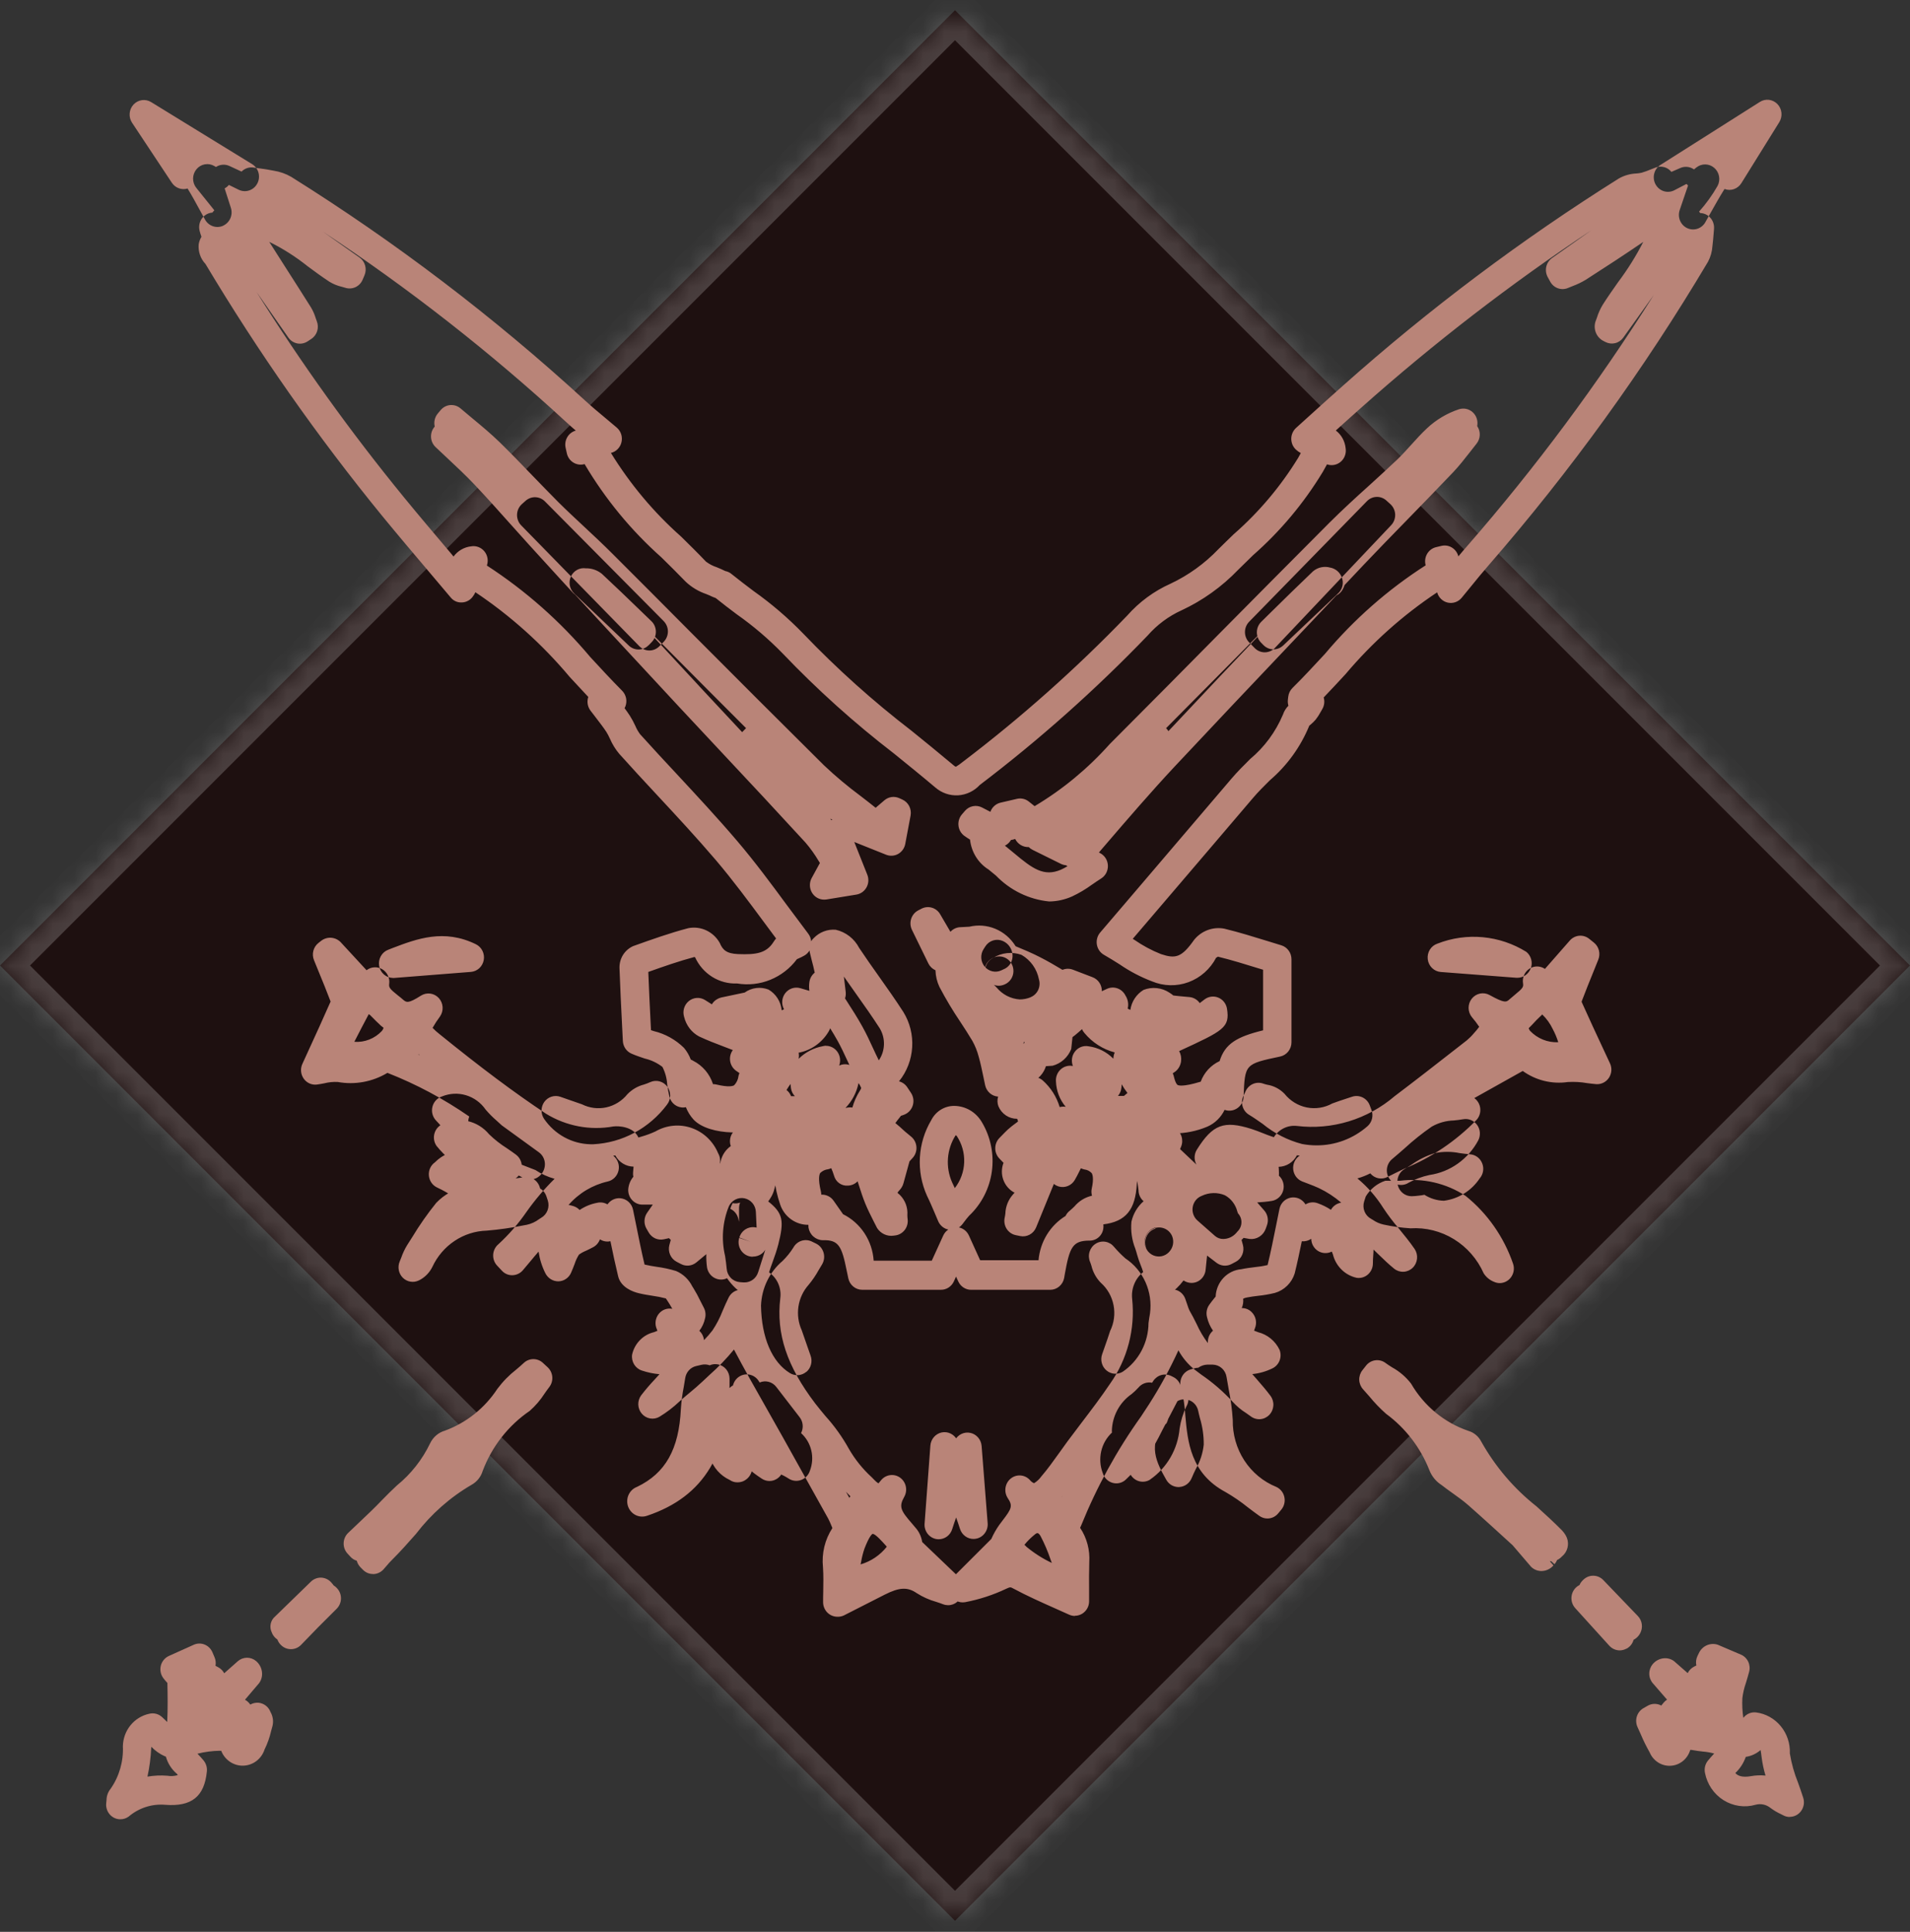 <svg width="90" height="91" viewBox="0 0 90 91" fill="none" xmlns="http://www.w3.org/2000/svg">
<rect x="0" y="0" width="90" height="91" fill="#333333" stroke="none"/>
<mask id="path-1-inside-1_177_4762" fill="white">
<path fill-rule="evenodd" clip-rule="evenodd" d="M0 45.481L45 0.481L90 45.481L45 90.481L0 45.481Z"/>
</mask>
<path fill-rule="evenodd" clip-rule="evenodd" d="M0 45.481L45 0.481L90 45.481L45 90.481L0 45.481Z" fill="#1E1010"/>
<path d="M45 0.481L45.707 -0.226L45 -0.933L44.293 -0.226L45 0.481ZM0 45.481L-0.707 44.774L-1.414 45.481L-0.707 46.189L0 45.481ZM90 45.481L90.707 46.189L91.414 45.481L90.707 44.774L90 45.481ZM45 90.481L44.293 91.189L45 91.896L45.707 91.189L45 90.481ZM44.293 -0.226L-0.707 44.774L0.707 46.189L45.707 1.189L44.293 -0.226ZM44.293 1.189L89.293 46.189L90.707 44.774L45.707 -0.226L44.293 1.189ZM89.293 44.774L44.293 89.774L45.707 91.189L90.707 46.189L89.293 44.774ZM-0.707 46.189L44.293 91.189L45.707 89.774L0.707 44.774L-0.707 46.189Z" fill="white" fill-opacity="0.2" mask="url(#path-1-inside-1_177_4762)"/>
<g clip-path="url(#clip0_177_4762)">
<path d="M44.333 60.756H40.626C40.474 60.756 40.327 60.703 40.209 60.606C40.09 60.509 40.008 60.374 39.974 60.222L39.896 59.851C39.665 58.703 39.518 58.395 38.765 58.421C38.603 58.417 38.447 58.355 38.325 58.245C38.202 58.136 38.122 57.986 38.096 57.822C38.092 57.78 38.09 57.738 38.092 57.696C37.803 57.7 37.52 57.611 37.282 57.442C37.045 57.273 36.865 57.033 36.767 56.754C36.479 55.927 36.388 55.041 36.504 54.17C36.515 54.025 36.572 53.888 36.665 53.778C36.759 53.667 36.884 53.591 37.023 53.559C36.987 53.49 36.962 53.415 36.951 53.338L36.898 52.982C36.847 52.976 36.795 52.967 36.741 52.956C36.635 52.933 36.533 52.891 36.442 52.83C36.415 52.86 36.386 52.887 36.354 52.91C35.562 53.51 33.418 53.523 32.682 52.739C32.527 52.569 32.404 52.371 32.32 52.155C32.293 52.161 32.265 52.165 32.236 52.167C32.08 52.181 31.924 52.136 31.796 52.042C31.669 51.948 31.579 51.81 31.542 51.653C31.5 51.482 31.469 51.288 31.439 51.086C31.422 50.796 31.346 50.514 31.214 50.257C30.965 50.067 30.68 49.932 30.378 49.862C30.166 49.791 29.953 49.719 29.755 49.632C29.639 49.581 29.539 49.498 29.467 49.392C29.396 49.286 29.355 49.161 29.349 49.032L29.312 48.3C29.269 47.429 29.222 46.508 29.19 45.588C29.187 45.371 29.246 45.158 29.361 44.976C29.477 44.794 29.642 44.652 29.837 44.566C30.707 44.255 31.563 43.949 32.44 43.72C32.726 43.666 33.022 43.703 33.286 43.828C33.551 43.954 33.771 44.16 33.916 44.418C34.05 44.741 34.227 44.92 34.774 44.943C35.644 44.978 36.123 44.899 36.46 44.354C36.492 44.302 36.529 44.253 36.57 44.208C36.385 43.961 36.2 43.713 36.017 43.464C35.285 42.476 34.529 41.454 33.73 40.515C32.831 39.461 31.866 38.423 30.933 37.42C30.343 36.785 29.753 36.151 29.177 35.507C28.998 35.294 28.852 35.055 28.741 34.799C28.692 34.688 28.636 34.582 28.573 34.479C28.43 34.261 28.27 34.056 28.097 33.83L27.822 33.471C27.755 33.381 27.71 33.276 27.692 33.164C27.674 33.052 27.684 32.937 27.72 32.83C27.427 32.519 27.136 32.206 26.848 31.892C25.557 30.352 24.06 29.008 22.401 27.898C22.363 27.98 22.316 28.057 22.26 28.127C22.199 28.205 22.121 28.268 22.033 28.311C21.945 28.355 21.849 28.378 21.751 28.379C21.653 28.383 21.555 28.364 21.466 28.323C21.376 28.281 21.297 28.22 21.235 28.142L20.221 26.942C19.478 26.066 18.741 25.195 18.018 24.314C14.958 20.569 12.173 16.599 9.683 12.435C9.568 12.314 9.479 12.169 9.424 12.009C9.369 11.85 9.347 11.68 9.362 11.512C9.381 11.385 9.426 11.263 9.493 11.155C9.46 11.058 9.427 10.963 9.409 10.885C9.382 10.786 9.377 10.683 9.394 10.582C9.411 10.482 9.449 10.386 9.507 10.302C9.564 10.219 9.639 10.15 9.726 10.1C9.814 10.05 9.91 10.021 10.01 10.014C10.036 9.975 10.066 9.94 10.1 9.907C9.944 9.709 9.785 9.513 9.626 9.317L9.249 8.849C9.15 8.725 9.097 8.569 9.098 8.409C9.1 8.249 9.156 8.095 9.257 7.973C9.358 7.85 9.498 7.768 9.651 7.741C9.805 7.713 9.964 7.741 10.1 7.821L10.176 7.866C10.27 7.804 10.378 7.768 10.489 7.76C10.6 7.751 10.711 7.772 10.813 7.819L11.382 8.083C11.455 8.008 11.545 7.952 11.643 7.919C11.741 7.886 11.846 7.877 11.948 7.893L12.21 7.929C12.441 7.96 12.672 7.993 12.9 8.041C13.188 8.086 13.465 8.183 13.719 8.329C18.638 11.405 23.274 14.932 27.57 18.868C27.878 19.152 28.199 19.419 28.538 19.701L29.062 20.142C29.158 20.223 29.229 20.331 29.269 20.451C29.308 20.572 29.314 20.702 29.285 20.826C29.257 20.95 29.195 21.064 29.107 21.154C29.019 21.244 28.908 21.307 28.787 21.336C29.694 22.809 30.808 24.138 32.094 25.277C32.489 25.666 32.886 26.055 33.265 26.455C33.419 26.571 33.591 26.661 33.773 26.72C33.911 26.778 34.051 26.835 34.18 26.901C34.292 26.922 34.398 26.974 34.484 27.05C34.819 27.32 35.161 27.579 35.507 27.84C36.35 28.436 37.136 29.11 37.857 29.855C39.44 31.507 41.143 33.034 42.95 34.422C43.612 34.959 44.275 35.495 44.928 36.045C44.961 36.077 44.999 36.102 45.04 36.12C45.151 36.053 45.258 35.978 45.358 35.895C48.112 33.804 50.704 31.499 53.112 29C53.681 28.355 54.378 27.842 55.156 27.495C55.999 27.098 56.764 26.546 57.414 25.867C57.649 25.632 57.889 25.401 58.128 25.169C59.315 24.133 60.341 22.918 61.171 21.565L61.294 21.343C61.208 21.297 61.128 21.239 61.057 21.172C60.989 21.106 60.935 21.027 60.898 20.939C60.862 20.851 60.844 20.756 60.845 20.66C60.846 20.565 60.867 20.471 60.907 20.384C60.946 20.297 61.002 20.219 61.072 20.156L61.76 19.534C62.268 19.075 62.77 18.62 63.279 18.17C67.344 14.551 71.696 11.284 76.29 8.402C76.54 8.263 76.819 8.184 77.104 8.172C77.188 8.167 77.272 8.155 77.355 8.136C77.499 8.093 77.642 8.042 77.781 7.983L78.016 7.891C78.146 7.843 78.286 7.837 78.419 7.874C78.552 7.91 78.67 7.988 78.758 8.096L79.177 7.914C79.281 7.868 79.394 7.85 79.507 7.862C79.62 7.873 79.728 7.914 79.821 7.98L79.928 7.894C80.049 7.796 80.199 7.743 80.354 7.745C80.508 7.747 80.657 7.804 80.775 7.906C80.894 8.008 80.974 8.149 81.002 8.304C81.031 8.46 81.006 8.621 80.931 8.76C80.684 9.193 80.392 9.598 80.061 9.968C80.081 9.989 80.1 10.012 80.117 10.036C80.23 10.039 80.341 10.072 80.439 10.131C80.547 10.197 80.636 10.293 80.694 10.408C80.751 10.523 80.776 10.653 80.765 10.782L80.747 11.005C80.731 11.2 80.716 11.393 80.691 11.587C80.675 11.848 80.604 12.102 80.481 12.332C77.459 17.413 73.994 22.204 70.129 26.646C69.85 26.965 69.581 27.294 69.3 27.641L68.874 28.16C68.796 28.255 68.694 28.326 68.579 28.366C68.463 28.406 68.34 28.413 68.221 28.387C68.102 28.361 67.993 28.302 67.904 28.216C67.816 28.131 67.752 28.023 67.719 27.903C66.109 28.972 64.654 30.271 63.4 31.759C63.059 32.127 62.718 32.495 62.373 32.854C62.4 32.947 62.408 33.045 62.396 33.141C62.383 33.237 62.351 33.329 62.302 33.411L62.223 33.548C62.158 33.67 62.082 33.786 61.997 33.895C61.921 33.984 61.837 34.066 61.746 34.141C61.73 34.156 61.711 34.17 61.694 34.184C61.285 35.181 60.648 36.062 59.837 36.755C59.563 37.027 59.287 37.299 59.038 37.593C57.616 39.265 56.187 40.934 54.706 42.668L53.376 44.224L53.453 44.272C53.843 44.542 54.261 44.767 54.701 44.942C55.387 45.171 55.675 45.113 56.266 44.274C56.435 44.064 56.656 43.904 56.906 43.811C57.156 43.718 57.426 43.695 57.688 43.745C58.39 43.916 59.065 44.125 59.719 44.327L60.375 44.529C60.513 44.571 60.635 44.657 60.721 44.776C60.808 44.894 60.855 45.038 60.855 45.186V49.098C60.855 49.256 60.801 49.408 60.704 49.531C60.607 49.653 60.472 49.737 60.321 49.769C58.659 50.12 58.659 50.12 58.599 51.661C58.592 51.833 58.522 51.997 58.402 52.119C58.283 52.24 58.123 52.312 57.955 52.318C57.869 52.322 57.784 52.309 57.704 52.279C57.535 52.633 57.248 52.913 56.896 53.069C56.391 53.283 55.851 53.391 55.305 53.39C54.76 53.388 54.22 53.276 53.717 53.059C53.632 53.022 53.556 52.967 53.493 52.899C53.452 52.918 53.409 52.935 53.366 52.948C53.311 52.965 53.255 52.977 53.198 52.986L53.136 53.344C53.123 53.423 53.097 53.498 53.058 53.566C53.172 53.604 53.275 53.672 53.355 53.763C53.435 53.855 53.49 53.967 53.513 54.088L53.545 54.235C53.594 54.415 53.622 54.6 53.629 54.787C53.629 55.004 53.612 55.215 53.593 55.434C53.583 55.546 53.574 55.656 53.567 55.768C53.503 56.981 53.053 57.543 51.99 57.675C51.998 57.735 51.998 57.796 51.99 57.856C51.972 58.022 51.892 58.174 51.768 58.283C51.644 58.391 51.484 58.447 51.321 58.439C50.536 58.447 50.401 58.755 50.173 60.024L50.144 60.196C50.116 60.353 50.034 60.496 49.914 60.598C49.794 60.701 49.642 60.757 49.486 60.757H45.759C45.632 60.757 45.507 60.72 45.4 60.65C45.292 60.579 45.207 60.479 45.153 60.361L45.049 60.134L44.939 60.377C44.883 60.492 44.796 60.589 44.689 60.656C44.582 60.723 44.459 60.758 44.333 60.756ZM41.168 59.385H43.906L44.444 58.205C44.496 58.089 44.579 57.99 44.684 57.92C44.58 57.898 44.483 57.851 44.401 57.783C44.319 57.715 44.253 57.629 44.21 57.53L44.05 57.153C43.932 56.878 43.813 56.595 43.677 56.32C43.424 55.756 43.31 55.136 43.346 54.516C43.381 53.896 43.566 53.294 43.882 52.764C43.986 52.559 44.143 52.387 44.337 52.269C44.531 52.15 44.753 52.09 44.979 52.094C45.24 52.099 45.496 52.172 45.722 52.307C45.948 52.443 46.136 52.635 46.269 52.866C46.681 53.557 46.847 54.375 46.737 55.178C46.627 55.98 46.248 56.719 45.665 57.268C45.581 57.363 45.498 57.466 45.436 57.552L45.339 57.679C45.295 57.733 45.244 57.781 45.187 57.82C45.289 57.841 45.384 57.887 45.466 57.953C45.547 58.02 45.612 58.104 45.656 58.201L46.185 59.365H48.936C48.972 58.939 49.106 58.528 49.327 58.165C49.549 57.802 49.851 57.499 50.209 57.279C50.254 57.183 50.321 57.099 50.404 57.035C50.487 56.969 50.561 56.895 50.632 56.826C50.846 56.572 51.135 56.396 51.455 56.325C51.423 56.213 51.419 56.095 51.445 55.982C51.551 55.503 51.477 55.318 51.441 55.26C51.35 55.163 51.23 55.103 51.1 55.088C51.042 55.077 50.986 55.057 50.933 55.031C50.907 55.081 50.881 55.133 50.859 55.177C50.793 55.31 50.724 55.449 50.642 55.587C50.567 55.713 50.455 55.811 50.321 55.866C50.188 55.921 50.04 55.931 49.901 55.894C49.813 55.869 49.73 55.827 49.658 55.77L48.822 57.819C48.762 57.965 48.654 58.086 48.516 58.16C48.379 58.234 48.221 58.257 48.069 58.225L47.859 58.181C47.771 58.163 47.687 58.126 47.613 58.074C47.539 58.021 47.476 57.954 47.428 57.876C47.38 57.798 47.348 57.711 47.334 57.62C47.319 57.529 47.323 57.435 47.344 57.346C47.357 57.286 47.367 57.225 47.373 57.163C47.385 56.829 47.513 56.51 47.734 56.264C47.76 56.238 47.784 56.211 47.807 56.183C47.564 56.058 47.376 55.844 47.28 55.583C47.183 55.322 47.186 55.034 47.287 54.775L47.279 54.768L47.091 54.573C47.029 54.509 46.98 54.433 46.947 54.35C46.913 54.266 46.896 54.177 46.897 54.087C46.897 53.997 46.915 53.907 46.949 53.824C46.983 53.741 47.033 53.666 47.096 53.602L47.213 53.483C47.306 53.387 47.398 53.293 47.494 53.203C47.605 53.105 47.72 53.012 47.84 52.926C47.879 52.898 47.924 52.863 47.969 52.83C47.964 52.785 47.949 52.741 47.927 52.701C47.74 52.703 47.557 52.648 47.401 52.544C47.244 52.439 47.121 52.29 47.047 52.114C46.991 51.968 46.986 51.806 47.032 51.656C46.888 51.647 46.75 51.59 46.64 51.494C46.53 51.398 46.453 51.267 46.421 51.123L46.331 50.694C46.267 50.389 46.204 50.082 46.118 49.781C46.05 49.517 45.949 49.264 45.817 49.028C45.637 48.727 45.444 48.428 45.252 48.137C44.894 47.607 44.565 47.057 44.267 46.49C44.151 46.245 44.087 45.977 44.08 45.705C43.935 45.642 43.816 45.528 43.745 45.384L42.968 43.794C42.892 43.633 42.88 43.447 42.936 43.277C42.992 43.107 43.11 42.966 43.267 42.884L43.423 42.804C43.574 42.726 43.747 42.709 43.91 42.757C44.072 42.804 44.211 42.913 44.298 43.061L44.785 43.893C44.847 43.824 44.923 43.77 45.007 43.732C45.091 43.695 45.182 43.675 45.273 43.675C45.406 43.664 45.541 43.664 45.675 43.653C46.083 43.556 46.51 43.59 46.899 43.751C47.287 43.912 47.617 44.193 47.844 44.553L47.854 44.572C48.242 44.732 48.627 44.894 49.001 45.086C49.358 45.266 49.703 45.469 50.065 45.685C50.221 45.62 50.395 45.617 50.553 45.677L51.484 46.033C51.615 46.083 51.727 46.173 51.805 46.292C51.883 46.41 51.923 46.55 51.919 46.693L52.156 46.582C52.313 46.508 52.493 46.499 52.656 46.558C52.82 46.616 52.955 46.738 53.033 46.896C53.091 46.985 53.131 47.087 53.149 47.193C53.167 47.299 53.163 47.408 53.137 47.512C53.18 47.532 53.221 47.552 53.263 47.573C53.291 47.378 53.361 47.192 53.469 47.029C53.577 46.866 53.719 46.73 53.885 46.63C54.084 46.552 54.299 46.523 54.511 46.546C54.724 46.569 54.928 46.643 55.107 46.762C55.17 46.802 55.231 46.845 55.289 46.893C55.457 46.915 55.624 46.929 55.787 46.944L56.053 46.968C56.148 46.978 56.24 47.008 56.323 47.057C56.406 47.106 56.477 47.172 56.532 47.252L56.756 47.08C56.848 47.01 56.956 46.965 57.07 46.949C57.184 46.934 57.3 46.949 57.407 46.993C57.514 47.037 57.608 47.109 57.679 47.2C57.751 47.292 57.799 47.402 57.817 47.518C57.958 48.407 57.644 48.552 55.602 49.494C55.588 49.5 55.575 49.506 55.561 49.51C55.644 49.659 55.675 49.832 55.651 50.001C55.625 50.188 55.531 50.357 55.386 50.473L55.26 50.559C55.282 50.604 55.299 50.651 55.31 50.7C55.389 51.034 55.471 51.098 55.487 51.106C55.533 51.134 55.743 51.203 56.536 50.965C56.55 50.961 56.564 50.957 56.578 50.954C56.657 50.74 56.776 50.545 56.929 50.378C57.082 50.212 57.265 50.078 57.469 49.984C57.719 49.171 58.274 48.838 59.518 48.534V45.68L59.332 45.624C58.699 45.428 58.043 45.224 57.38 45.062C57.398 45.071 57.331 45.094 57.305 45.114C57.025 45.649 56.561 46.059 56.003 46.265C55.445 46.471 54.833 46.457 54.284 46.228C53.745 46.023 53.231 45.753 52.753 45.424C52.524 45.281 52.282 45.128 52.017 44.977C51.93 44.927 51.855 44.858 51.798 44.775C51.74 44.691 51.702 44.596 51.685 44.496C51.668 44.395 51.673 44.292 51.7 44.194C51.726 44.096 51.774 44.005 51.84 43.928L53.701 41.75C55.181 40.018 56.607 38.349 58.029 36.677C58.303 36.355 58.605 36.055 58.907 35.755C59.58 35.194 60.111 34.475 60.454 33.659C60.507 33.502 60.595 33.36 60.711 33.243C60.683 33.15 60.674 33.051 60.686 32.954L60.702 32.82C60.72 32.663 60.79 32.518 60.901 32.408C61.422 31.894 61.925 31.347 62.431 30.803C63.799 29.175 65.399 27.769 67.178 26.63C67.153 26.541 67.146 26.448 67.157 26.355C67.168 26.263 67.198 26.174 67.244 26.094C67.29 26.014 67.351 25.944 67.424 25.889C67.497 25.834 67.581 25.795 67.669 25.774L67.92 25.714C68.09 25.673 68.269 25.702 68.418 25.795C68.567 25.887 68.676 26.036 68.719 26.209C68.856 26.044 68.992 25.883 69.132 25.725C72.359 22.024 75.298 18.07 77.923 13.901L76.49 15.903C76.397 16.034 76.261 16.127 76.107 16.164C75.953 16.202 75.791 16.183 75.65 16.11L75.56 16.064C75.4 15.985 75.274 15.85 75.204 15.683C75.133 15.516 75.124 15.329 75.177 15.156C75.202 15.093 75.225 15.03 75.247 14.966C75.312 14.756 75.402 14.555 75.514 14.367C75.745 14.002 75.995 13.647 76.245 13.292C76.693 12.696 77.091 12.061 77.432 11.394C76.539 12.005 75.631 12.594 74.718 13.181C74.524 13.298 74.32 13.396 74.108 13.475L73.897 13.56C73.745 13.628 73.574 13.636 73.417 13.582C73.26 13.528 73.128 13.416 73.047 13.268L72.93 13.054C72.848 12.905 72.824 12.731 72.861 12.564C72.899 12.398 72.996 12.252 73.133 12.155L74.992 10.841C71.193 13.363 67.57 16.155 64.151 19.196C63.747 19.553 63.347 19.915 62.944 20.279C63.074 20.377 63.181 20.502 63.261 20.645C63.341 20.789 63.39 20.948 63.407 21.112C63.426 21.229 63.415 21.349 63.375 21.461C63.336 21.573 63.268 21.672 63.179 21.749C63.091 21.825 62.984 21.877 62.87 21.899C62.756 21.921 62.638 21.912 62.529 21.873L62.334 22.224C61.44 23.699 60.331 25.024 59.044 26.154C58.809 26.383 58.574 26.61 58.343 26.84C57.575 27.64 56.669 28.288 55.671 28.751C55.062 29.028 54.518 29.433 54.074 29.941C51.619 32.492 48.975 34.844 46.167 36.977C45.899 37.267 45.533 37.441 45.144 37.464C44.755 37.486 44.373 37.354 44.075 37.097C43.431 36.553 42.775 36.022 42.12 35.492C40.258 34.06 38.505 32.484 36.877 30.779C36.213 30.097 35.488 29.479 34.712 28.934C34.378 28.683 34.043 28.431 33.724 28.171C33.677 28.156 33.631 28.139 33.587 28.119C33.488 28.068 33.381 28.025 33.274 27.982C32.918 27.86 32.59 27.664 32.313 27.405C31.938 27.016 31.551 26.634 31.165 26.255C29.743 24.992 28.522 23.51 27.546 21.861C27.459 21.887 27.367 21.894 27.277 21.882C27.187 21.87 27.1 21.84 27.022 21.792C26.943 21.745 26.875 21.682 26.822 21.607C26.768 21.531 26.73 21.446 26.71 21.355L26.653 21.098C26.614 20.925 26.642 20.744 26.731 20.592C26.82 20.44 26.963 20.329 27.131 20.283C26.973 20.148 26.82 20.012 26.67 19.873C23.09 16.579 19.261 13.583 15.216 10.912L16.942 12.131C17.07 12.222 17.163 12.355 17.205 12.508C17.248 12.661 17.237 12.824 17.174 12.97L17.086 13.178C17.019 13.335 16.897 13.46 16.745 13.529C16.593 13.598 16.421 13.607 16.263 13.554C16.213 13.537 16.162 13.524 16.11 13.51C15.904 13.463 15.707 13.383 15.525 13.273C15.179 13.046 14.841 12.798 14.504 12.549C13.941 12.098 13.331 11.709 12.686 11.392L13.477 12.632C13.87 13.247 14.265 13.862 14.653 14.48C14.748 14.639 14.823 14.81 14.877 14.989L14.928 15.131C14.987 15.28 14.993 15.444 14.946 15.597C14.898 15.75 14.8 15.88 14.668 15.966L14.487 16.085C14.342 16.177 14.169 16.21 14.002 16.176C13.835 16.142 13.687 16.044 13.588 15.902L12.089 13.755C14.204 17.127 16.525 20.358 19.038 23.43C19.757 24.308 20.49 25.171 21.229 26.044L21.371 26.216C21.47 26.082 21.594 25.971 21.735 25.889C21.877 25.806 22.034 25.754 22.196 25.736C22.311 25.715 22.43 25.726 22.54 25.767C22.649 25.808 22.747 25.877 22.822 25.968C22.898 26.06 22.949 26.17 22.97 26.288C22.991 26.406 22.981 26.527 22.942 26.64C24.766 27.823 26.409 29.276 27.816 30.953C28.308 31.486 28.802 32.02 29.315 32.538C29.407 32.631 29.471 32.75 29.499 32.879C29.527 33.008 29.517 33.143 29.472 33.267C29.46 33.299 29.446 33.33 29.43 33.359C29.519 33.479 29.602 33.596 29.681 33.718C29.777 33.871 29.864 34.031 29.939 34.196C29.997 34.334 30.071 34.463 30.159 34.583C30.733 35.221 31.318 35.85 31.904 36.478C32.846 37.492 33.821 38.54 34.739 39.618C35.569 40.592 36.34 41.633 37.081 42.639C37.416 43.088 37.751 43.538 38.085 43.982C38.163 44.085 38.211 44.208 38.223 44.338C38.257 44.281 38.299 44.23 38.347 44.186C38.481 44.048 38.642 43.941 38.821 43.874C38.999 43.806 39.189 43.78 39.379 43.796C39.612 43.848 39.833 43.952 40.024 44.1C40.215 44.248 40.372 44.437 40.485 44.653C40.787 45.108 41.103 45.553 41.419 45.999C41.809 46.55 42.2 47.101 42.566 47.67C42.872 48.165 43.018 48.746 42.982 49.33C42.947 49.915 42.733 50.473 42.37 50.926L42.362 50.937C42.52 50.978 42.658 51.077 42.75 51.215L42.926 51.48C42.982 51.564 43.018 51.66 43.034 51.76C43.049 51.86 43.042 51.963 43.014 52.06C42.986 52.158 42.936 52.247 42.87 52.323C42.804 52.398 42.722 52.458 42.631 52.497C42.576 52.521 42.514 52.541 42.453 52.561L42.381 52.654C42.325 52.722 42.249 52.818 42.19 52.903L42.259 52.961C42.356 53.041 42.451 53.122 42.529 53.198C42.606 53.274 42.701 53.35 42.789 53.422L42.943 53.55C43.013 53.61 43.071 53.684 43.112 53.767C43.153 53.851 43.178 53.942 43.183 54.036C43.189 54.129 43.175 54.223 43.144 54.311C43.113 54.399 43.065 54.479 43.002 54.547L42.873 54.688L42.856 54.705L42.573 55.733C42.555 55.802 42.527 55.868 42.489 55.928C42.463 55.972 42.432 56.014 42.397 56.051C42.356 56.093 42.32 56.139 42.288 56.188C42.306 56.2 42.341 56.237 42.399 56.285C42.524 56.408 42.621 56.557 42.683 56.723C42.744 56.889 42.769 57.066 42.755 57.243C42.755 57.299 42.759 57.354 42.766 57.409C42.779 57.5 42.775 57.592 42.754 57.681C42.732 57.769 42.694 57.853 42.641 57.926C42.587 57.999 42.52 58.06 42.443 58.107C42.366 58.153 42.281 58.183 42.193 58.195L42.103 58.207C41.954 58.228 41.802 58.205 41.665 58.141C41.528 58.077 41.411 57.975 41.328 57.846L41.161 57.519C41.024 57.246 40.887 56.975 40.771 56.692C40.656 56.409 40.566 56.132 40.474 55.842L40.411 55.646C40.29 55.771 40.127 55.844 39.955 55.849C39.809 55.862 39.663 55.821 39.543 55.735C39.423 55.649 39.337 55.522 39.299 55.377C39.262 55.258 39.219 55.141 39.169 55.027C39.122 55.05 39.072 55.067 39.02 55.078C38.881 55.093 38.75 55.156 38.648 55.256C38.61 55.319 38.536 55.528 38.68 56.12C38.692 56.171 38.698 56.223 38.699 56.275C38.812 56.269 38.923 56.292 39.025 56.342C39.126 56.391 39.214 56.467 39.279 56.56L39.725 57.196C40.133 57.398 40.482 57.708 40.736 58.093C40.989 58.478 41.138 58.926 41.168 59.389V59.385ZM45.033 53.473C44.823 53.799 44.697 54.175 44.668 54.565C44.639 54.955 44.707 55.346 44.866 55.701C44.909 55.786 44.95 55.877 44.991 55.966C45.262 55.62 45.416 55.195 45.433 54.752C45.449 54.309 45.325 53.873 45.081 53.508C45.068 53.494 45.051 53.483 45.033 53.477V53.473ZM40.454 51.02C40.364 51.464 40.15 51.871 39.837 52.192C39.944 52.164 40.055 52.157 40.165 52.17C40.243 51.89 40.362 51.624 40.516 51.381C40.544 51.341 40.565 51.298 40.581 51.252C40.556 51.193 40.529 51.136 40.497 51.081L40.454 51.02ZM48.924 50.771C49.001 50.799 49.072 50.841 49.135 50.896C49.51 51.229 49.787 51.663 49.933 52.15C50.025 52.127 50.122 52.122 50.216 52.136C49.936 51.806 49.775 51.388 49.758 50.951C49.748 50.844 49.763 50.737 49.801 50.638C49.839 50.538 49.899 50.449 49.976 50.378C50.053 50.306 50.146 50.254 50.247 50.226C50.347 50.197 50.453 50.194 50.555 50.215C50.513 50.106 50.498 49.988 50.513 49.872C50.527 49.756 50.571 49.646 50.639 49.552C50.713 49.448 50.814 49.368 50.931 49.321C51.048 49.274 51.176 49.262 51.299 49.287C51.739 49.346 52.147 49.551 52.462 49.87C52.465 49.769 52.486 49.669 52.525 49.575C51.971 49.429 51.474 49.111 51.103 48.665C51.053 48.61 51.013 48.547 50.984 48.479C50.87 48.585 50.755 48.68 50.65 48.768C50.614 48.799 50.576 48.828 50.536 48.854L50.477 49.414C50.401 49.607 50.282 49.778 50.129 49.915C49.977 50.051 49.795 50.15 49.599 50.202L49.285 50.223C49.232 50.394 49.141 50.551 49.021 50.681C48.99 50.711 48.96 50.742 48.929 50.772L48.924 50.771ZM37.276 51.635H37.453C37.354 51.532 37.29 51.4 37.27 51.257C37.26 51.193 37.254 51.127 37.249 51.059L37.234 51.082C37.172 51.167 37.117 51.253 37.061 51.346C37.157 51.42 37.231 51.52 37.276 51.635H37.276ZM52.679 51.624H52.808C52.855 51.624 52.92 51.624 52.961 51.624C52.985 51.606 53.01 51.584 53.038 51.56L53.127 51.486C53.026 51.356 52.934 51.219 52.853 51.075C52.853 51.133 52.847 51.191 52.84 51.246C52.826 51.387 52.77 51.518 52.679 51.624ZM33.602 51.069C33.654 51.069 33.706 51.075 33.756 51.087C34.342 51.227 34.533 51.159 34.593 51.123C34.708 51.004 34.78 50.849 34.799 50.683C34.809 50.637 34.824 50.591 34.844 50.548C34.802 50.518 34.754 50.484 34.698 50.449C34.622 50.397 34.556 50.33 34.506 50.252C34.456 50.173 34.422 50.085 34.406 49.993C34.391 49.901 34.394 49.806 34.415 49.715C34.437 49.624 34.476 49.538 34.531 49.463L34.5 49.452L34.112 49.303C33.736 49.161 33.331 49.006 32.941 48.823C32.767 48.73 32.614 48.6 32.493 48.442C32.372 48.283 32.285 48.101 32.237 47.905C32.195 47.772 32.193 47.628 32.233 47.494C32.273 47.359 32.352 47.241 32.46 47.154C32.568 47.067 32.699 47.016 32.836 47.008C32.973 47 33.109 47.036 33.225 47.109C33.334 47.179 33.444 47.249 33.543 47.31C33.601 47.211 33.683 47.129 33.782 47.072C33.846 47.031 33.918 47.002 33.992 46.986C34.355 46.906 34.722 46.83 35.089 46.755C35.251 46.639 35.438 46.566 35.635 46.542C35.831 46.517 36.03 46.543 36.214 46.615C36.386 46.715 36.532 46.856 36.64 47.026C36.748 47.196 36.814 47.389 36.833 47.591C36.871 47.574 36.908 47.558 36.944 47.544C36.879 47.425 36.849 47.29 36.86 47.154C36.87 47.019 36.92 46.89 37.002 46.783C37.084 46.677 37.195 46.598 37.321 46.556C37.448 46.514 37.583 46.512 37.711 46.549L38.139 46.675C38.118 46.537 38.118 46.397 38.139 46.259C38.164 46.084 38.254 45.926 38.39 45.817C38.35 45.618 38.299 45.422 38.245 45.218L38.161 44.875C38.153 44.842 38.147 44.808 38.144 44.774C38.085 44.874 38.001 44.957 37.9 45.014C37.811 45.065 37.72 45.108 37.632 45.147L37.552 45.183C37.227 45.617 36.794 45.952 36.297 46.154C35.801 46.355 35.261 46.415 34.734 46.327C34.322 46.345 33.914 46.237 33.562 46.018C33.21 45.799 32.928 45.478 32.754 45.095L32.717 45.081C31.991 45.274 31.261 45.53 30.548 45.784C30.579 46.622 30.621 47.454 30.661 48.245L30.676 48.527L30.808 48.571C31.343 48.699 31.834 48.972 32.23 49.361C32.367 49.524 32.475 49.71 32.55 49.911C32.592 49.928 32.632 49.949 32.67 49.973C32.888 50.084 33.081 50.238 33.241 50.426C33.4 50.614 33.521 50.833 33.597 51.07L33.602 51.069ZM38.918 49.263C39.026 49.263 39.133 49.29 39.229 49.342C39.325 49.394 39.408 49.469 39.469 49.561C39.53 49.653 39.569 49.759 39.581 49.869C39.594 49.98 39.58 50.092 39.541 50.196C39.692 50.124 39.864 50.113 40.023 50.166C39.989 50.094 39.955 50.02 39.922 49.948C39.782 49.644 39.64 49.34 39.479 49.048C39.363 48.84 39.242 48.636 39.117 48.436C39.099 48.491 39.074 48.544 39.044 48.593C38.891 48.852 38.686 49.074 38.442 49.246C38.199 49.417 37.923 49.534 37.632 49.588C37.648 49.673 37.649 49.76 37.636 49.845L37.632 49.876C37.944 49.567 38.34 49.361 38.767 49.282C38.816 49.269 38.866 49.261 38.917 49.259L38.918 49.263ZM39.819 47.032L39.872 47.113C40.139 47.528 40.406 47.941 40.643 48.372C40.82 48.692 40.978 49.025 41.129 49.358C41.221 49.556 41.313 49.754 41.41 49.949C41.561 49.729 41.645 49.468 41.652 49.199C41.66 48.931 41.59 48.665 41.452 48.437C41.097 47.886 40.718 47.351 40.338 46.816C40.146 46.544 39.953 46.273 39.763 46C39.78 46.121 39.793 46.248 39.809 46.376L39.849 46.719C39.862 46.823 39.852 46.929 39.819 47.028V47.032ZM48.245 49.069L48.239 49.101C48.234 49.126 48.229 49.151 48.224 49.175C48.24 49.151 48.258 49.128 48.278 49.106L48.245 49.069ZM49.436 42.464C48.488 42.371 47.602 41.94 46.932 41.247L46.582 40.96C46.341 40.81 46.136 40.604 45.985 40.36C45.833 40.115 45.739 39.838 45.708 39.55C45.61 39.49 45.512 39.427 45.436 39.371C45.361 39.316 45.298 39.244 45.251 39.162C45.204 39.08 45.174 38.988 45.164 38.894C45.153 38.799 45.162 38.703 45.19 38.612C45.217 38.521 45.263 38.437 45.324 38.365L45.471 38.194C45.569 38.081 45.701 38.004 45.847 37.976C45.992 37.947 46.143 37.969 46.275 38.038L46.667 38.242C46.705 38.134 46.77 38.038 46.854 37.962C46.938 37.887 47.039 37.834 47.149 37.809L47.92 37.63C48.016 37.607 48.116 37.607 48.213 37.629C48.31 37.651 48.4 37.695 48.478 37.757L48.751 37.975C50.069 37.19 51.262 36.203 52.291 35.05L52.696 34.643C54.264 33.072 55.827 31.497 57.385 29.917C59.132 28.152 60.882 26.39 62.635 24.631C63.248 24.02 63.889 23.432 64.519 22.866C64.961 22.463 65.404 22.061 65.838 21.648C66.065 21.431 66.277 21.196 66.488 20.962C66.731 20.692 66.975 20.423 67.24 20.175C67.673 19.771 68.184 19.466 68.74 19.281C68.852 19.243 68.971 19.236 69.086 19.26C69.201 19.285 69.308 19.34 69.395 19.42C69.483 19.5 69.549 19.602 69.585 19.716C69.622 19.831 69.629 19.953 69.605 20.071C69.69 20.194 69.733 20.342 69.727 20.492C69.721 20.642 69.667 20.787 69.573 20.903C69.467 21.035 69.364 21.168 69.26 21.302C69.009 21.622 68.758 21.944 68.482 22.236C67.785 22.971 67.078 23.692 66.371 24.42L65.225 25.597C64.598 26.246 63.975 26.899 63.358 27.558C63.336 27.626 63.308 27.692 63.274 27.755C63.206 27.883 63.101 27.987 62.972 28.049L60.896 30.238C59.035 32.195 57.181 34.158 55.333 36.127C54.223 37.315 53.138 38.577 52.089 39.797L51.873 40.048C51.836 40.092 51.806 40.129 51.782 40.159L51.819 40.177C51.928 40.229 52.022 40.311 52.09 40.413C52.157 40.515 52.197 40.634 52.204 40.758C52.211 40.881 52.185 41.004 52.13 41.114C52.074 41.223 51.991 41.316 51.888 41.381C51.736 41.477 51.596 41.574 51.461 41.666C51.163 41.885 50.846 42.073 50.513 42.229C50.173 42.38 49.806 42.461 49.436 42.464ZM47.35 39.836L47.399 39.874L47.779 40.186C48.653 40.918 49.186 41.313 49.992 40.967C50.099 40.919 50.203 40.864 50.303 40.801L50.238 40.766L50.224 40.757C50.141 40.75 50.061 40.728 49.987 40.691L48.655 40.032C48.589 39.999 48.528 39.955 48.475 39.902C48.344 39.907 48.214 39.874 48.101 39.807C47.988 39.739 47.896 39.64 47.836 39.52C47.772 39.544 47.705 39.56 47.637 39.568C47.592 39.645 47.533 39.712 47.462 39.766C47.427 39.793 47.39 39.816 47.35 39.836ZM54.947 34.303C54.989 34.343 55.026 34.39 55.056 34.441C56.673 32.715 58.3 30.995 59.937 29.282L60.312 28.887C59.649 29.556 58.988 30.225 58.327 30.893C57.2 32.03 56.074 33.166 54.947 34.301V34.303ZM38.833 42.378C38.716 42.378 38.602 42.347 38.5 42.288C38.399 42.229 38.314 42.143 38.255 42.04C38.196 41.937 38.164 41.82 38.163 41.7C38.161 41.581 38.191 41.463 38.248 41.358L38.635 40.65C38.612 40.616 38.591 40.581 38.57 40.548C38.39 40.245 38.185 39.958 37.956 39.691C36.649 38.268 35.333 36.853 34.009 35.446L31.982 33.278C30.85 32.063 29.72 30.845 28.592 29.624L27.094 28.006C27.054 27.98 27.017 27.948 26.985 27.911L26.371 27.243C25.889 26.718 25.409 26.191 24.929 25.663C24.634 25.337 24.343 25.011 24.048 24.683C23.494 24.062 22.94 23.441 22.367 22.837C21.963 22.409 21.535 22.009 21.106 21.607C20.912 21.424 20.716 21.24 20.52 21.056C20.392 20.932 20.316 20.762 20.31 20.582C20.303 20.401 20.366 20.226 20.485 20.093C20.46 19.986 20.459 19.875 20.484 19.769C20.509 19.662 20.558 19.563 20.628 19.48L20.765 19.317C20.879 19.181 21.041 19.096 21.216 19.081C21.391 19.067 21.565 19.123 21.7 19.238C21.884 19.395 22.071 19.55 22.257 19.705C22.687 20.061 23.131 20.43 23.547 20.834C24.06 21.334 24.557 21.85 25.053 22.366C25.471 22.794 25.885 23.23 26.307 23.651C26.706 24.047 27.116 24.429 27.527 24.812C27.973 25.228 28.419 25.644 28.85 26.076C30.088 27.311 31.324 28.549 32.556 29.791C34.637 31.881 36.723 33.964 38.816 36.041C39.366 36.562 39.947 37.048 40.554 37.498C40.789 37.679 41.026 37.862 41.261 38.051L41.673 37.699C41.769 37.616 41.886 37.563 42.01 37.545C42.134 37.528 42.26 37.546 42.375 37.598L42.518 37.663C42.657 37.725 42.771 37.834 42.842 37.971C42.912 38.109 42.935 38.267 42.907 38.419L42.656 39.754C42.637 39.853 42.598 39.946 42.54 40.028C42.482 40.109 42.408 40.176 42.322 40.225C42.236 40.273 42.14 40.302 42.042 40.308C41.944 40.315 41.846 40.299 41.755 40.263L40.254 39.663L40.868 41.205C40.906 41.301 40.922 41.404 40.916 41.507C40.91 41.61 40.881 41.71 40.831 41.8C40.782 41.889 40.713 41.967 40.63 42.026C40.548 42.084 40.453 42.124 40.354 42.14L38.932 42.372C38.899 42.377 38.866 42.379 38.833 42.378ZM39.13 38.563L39.169 38.635C39.187 38.628 39.204 38.623 39.222 38.618L39.13 38.563ZM32.953 32.328L34.97 34.488L34.978 34.481L35.138 34.316L35.154 34.299C33.977 33.123 32.803 31.946 31.631 30.765C31.006 30.137 30.382 29.509 29.757 28.881C30.822 30.03 31.888 31.178 32.953 32.325L32.953 32.328ZM47.181 45.71L47.375 45.618C47.487 45.555 47.578 45.459 47.638 45.343C47.697 45.227 47.722 45.096 47.71 44.966C47.698 44.827 47.648 44.694 47.568 44.581C47.488 44.468 47.379 44.38 47.253 44.326C47.108 44.262 46.946 44.253 46.795 44.3C46.644 44.347 46.514 44.447 46.428 44.583L46.345 44.713C46.266 44.837 46.229 44.984 46.238 45.132C46.248 45.28 46.304 45.42 46.398 45.533C46.492 45.645 46.62 45.723 46.761 45.755C46.902 45.788 47.05 45.771 47.181 45.71ZM39.455 76.157C39.277 76.157 39.107 76.084 38.981 75.956C38.856 75.827 38.785 75.653 38.785 75.471C38.785 75.312 38.785 75.147 38.791 74.976C38.797 74.608 38.806 74.217 38.779 73.828C38.711 73.177 38.868 72.523 39.223 71.979L39.191 71.904C39.142 71.777 39.086 71.653 39.024 71.532C38.319 70.261 37.611 68.992 36.9 67.724L36.068 66.249C35.572 65.378 35.064 64.481 34.585 63.571C34.232 64.001 33.846 64.402 33.43 64.77L33.103 65.076C32.907 65.262 32.701 65.436 32.493 65.609C32.369 65.712 32.242 65.816 32.123 65.923L32.019 66.015C31.729 66.29 31.412 66.532 31.073 66.738C30.939 66.816 30.782 66.843 30.63 66.816C30.478 66.789 30.34 66.709 30.239 66.589C30.139 66.47 30.081 66.319 30.076 66.161C30.072 66.003 30.121 65.848 30.215 65.723C30.417 65.462 30.631 65.212 30.858 64.972C30.935 64.887 31.007 64.81 31.075 64.733C30.794 64.709 30.515 64.651 30.247 64.561C30.094 64.512 29.964 64.409 29.879 64.27C29.795 64.131 29.761 63.966 29.786 63.804C29.844 63.547 29.972 63.312 30.155 63.126C30.337 62.94 30.567 62.811 30.819 62.752C30.866 62.734 30.927 62.711 30.978 62.688C30.969 62.659 30.958 62.63 30.946 62.602C30.896 62.489 30.878 62.363 30.894 62.239C30.909 62.115 30.957 61.998 31.032 61.9C31.108 61.802 31.207 61.727 31.321 61.683C31.435 61.639 31.559 61.628 31.679 61.651C31.641 61.58 31.603 61.514 31.562 61.45L31.495 61.344C31.463 61.291 31.412 61.211 31.377 61.164C31.166 61.109 30.953 61.066 30.737 61.037C30.523 61.004 30.309 60.969 30.101 60.918C29.85 60.859 29.259 60.661 29.128 60.123C28.998 59.585 28.877 59.029 28.764 58.468C28.709 58.481 28.653 58.486 28.597 58.484C28.48 58.479 28.367 58.443 28.269 58.379C28.212 58.536 28.102 58.666 27.958 58.745C27.845 58.807 27.729 58.861 27.616 58.916C27.498 58.963 27.386 59.024 27.282 59.099C27.196 59.233 27.128 59.379 27.079 59.532C27.029 59.665 26.973 59.808 26.906 59.96C26.854 60.077 26.77 60.177 26.664 60.247C26.559 60.318 26.436 60.356 26.31 60.358C26.184 60.359 26.061 60.324 25.953 60.257C25.846 60.19 25.758 60.094 25.7 59.98C25.538 59.66 25.43 59.314 25.378 58.958C25.253 59.1 25.127 59.251 24.998 59.407C24.869 59.562 24.756 59.699 24.631 59.843C24.57 59.913 24.494 59.969 24.411 60.008C24.327 60.047 24.236 60.068 24.144 60.07C24.052 60.072 23.96 60.055 23.875 60.018C23.79 59.982 23.713 59.927 23.65 59.858L23.425 59.618C23.361 59.55 23.311 59.469 23.279 59.38C23.247 59.291 23.233 59.197 23.239 59.102C23.244 59.008 23.268 58.916 23.311 58.831C23.352 58.747 23.411 58.672 23.483 58.612C23.979 58.157 24.423 57.646 24.808 57.088C25.203 56.529 25.646 56.007 26.132 55.528C25.813 55.441 25.509 55.303 25.233 55.117L23.148 54.307C23.102 54.289 23.058 54.266 23.017 54.237L22.868 54.137C22.8 54.091 22.741 54.033 22.693 53.966L22.191 53.252C22.133 53.171 22.094 53.077 22.075 52.978C22.057 52.88 22.06 52.778 22.084 52.681C22.092 52.651 22.101 52.623 22.112 52.595C20.908 51.76 19.614 51.07 18.256 50.538C17.55 50.962 16.72 51.114 15.914 50.967C15.703 50.956 15.491 50.977 15.286 51.029C15.159 51.053 15.04 51.075 14.93 51.089C14.812 51.103 14.692 51.085 14.583 51.036C14.474 50.987 14.38 50.909 14.31 50.809C14.241 50.71 14.198 50.594 14.187 50.473C14.175 50.352 14.196 50.229 14.246 50.119L14.545 49.465C14.873 48.75 15.232 47.967 15.578 47.178C15.396 46.693 15.201 46.221 15.006 45.746L14.794 45.225C14.738 45.086 14.727 44.931 14.766 44.785C14.804 44.64 14.888 44.511 15.005 44.419L15.125 44.324C15.259 44.218 15.425 44.164 15.594 44.173C15.763 44.183 15.924 44.254 16.045 44.374L17.272 45.703C17.378 45.622 17.504 45.574 17.635 45.566C17.767 45.558 17.898 45.589 18.012 45.657C18.126 45.725 18.218 45.825 18.276 45.947C18.334 46.068 18.357 46.204 18.34 46.337C18.318 46.509 18.351 46.573 18.747 46.888C18.831 46.952 18.909 47.016 18.986 47.084C19.147 47.222 19.227 47.289 19.836 46.9C19.968 46.817 20.125 46.783 20.278 46.804C20.432 46.825 20.574 46.901 20.679 47.017C20.785 47.134 20.847 47.285 20.856 47.443C20.865 47.602 20.82 47.759 20.729 47.887C20.603 48.057 20.487 48.234 20.383 48.418C20.481 48.522 20.587 48.618 20.7 48.705C22.674 50.304 24.225 51.463 25.73 52.464C26.681 53.047 27.806 53.26 28.898 53.063C29.14 53.03 29.85 53.063 30.083 53.583L30.146 53.564L30.25 53.533C30.469 53.471 30.682 53.391 30.889 53.295C31.145 53.147 31.429 53.057 31.722 53.029C32.014 53.001 32.31 53.037 32.588 53.134C32.866 53.231 33.121 53.387 33.337 53.592C33.552 53.797 33.723 54.046 33.838 54.323C33.926 54.475 33.954 54.657 33.915 54.829C33.938 54.787 33.953 54.741 33.961 54.694C34.027 54.407 34.196 54.155 34.434 53.988C34.382 53.837 34.383 53.672 34.437 53.521C34.491 53.371 34.595 53.245 34.731 53.165L37.119 51.759C37.247 51.683 37.396 51.653 37.543 51.672C37.69 51.692 37.827 51.762 37.931 51.87C38.035 51.977 38.102 52.118 38.12 52.268C38.138 52.419 38.106 52.571 38.031 52.702L37.669 53.327C37.351 53.877 37.049 54.395 36.78 54.939C36.692 55.149 36.627 55.369 36.588 55.595C36.551 55.76 36.515 55.924 36.468 56.086C36.426 56.22 36.365 56.347 36.287 56.463C36.261 56.509 36.231 56.553 36.197 56.592C36.907 57.154 36.954 57.516 36.671 58.629C36.599 58.897 36.513 59.161 36.415 59.421L36.315 59.7C36.288 59.78 36.258 59.872 36.238 59.936C36.428 60.068 36.578 60.252 36.672 60.466C36.765 60.681 36.799 60.918 36.768 61.151C36.568 62.823 37.076 64.352 38.413 66.11C38.569 66.314 38.735 66.511 38.9 66.71C39.321 67.175 39.689 67.689 39.995 68.24C40.284 68.743 40.648 69.196 41.073 69.584L41.205 69.718C41.26 69.779 41.323 69.832 41.393 69.875C41.402 69.858 41.445 69.82 41.504 69.742C41.609 69.606 41.76 69.516 41.927 69.49C42.094 69.463 42.264 69.502 42.404 69.599C42.544 69.697 42.643 69.844 42.681 70.013C42.719 70.181 42.693 70.358 42.609 70.508C42.346 70.975 42.437 71.152 42.973 71.767C43.046 71.853 43.119 71.939 43.19 72.024C43.329 72.201 43.42 72.413 43.454 72.638L45.201 74.308C45.312 74.414 45.384 74.554 45.406 74.707C45.429 74.86 45.4 75.016 45.325 75.15L45.26 75.266C45.181 75.409 45.055 75.518 44.904 75.574C44.753 75.629 44.588 75.627 44.438 75.569C44.333 75.528 44.224 75.492 44.116 75.457C43.791 75.366 43.481 75.227 43.195 75.045C42.768 74.75 42.376 74.768 41.69 75.116L39.756 76.1C39.661 76.142 39.558 76.162 39.455 76.157ZM41.12 72.253C41.08 72.269 40.959 72.37 40.735 72.945C40.668 73.141 40.616 73.341 40.581 73.545C40.571 73.595 40.562 73.643 40.551 73.692C41.037 73.551 41.468 73.26 41.787 72.859L41.727 72.79C41.567 72.612 41.27 72.28 41.141 72.257L41.12 72.253ZM39.863 70.271L40.021 70.555L40.07 70.484C40.004 70.416 39.931 70.347 39.863 70.271ZM32.951 62.687C33.076 62.801 33.156 62.958 33.173 63.129C33.315 62.983 33.449 62.829 33.573 62.668C33.764 62.382 33.923 62.076 34.047 61.754C34.13 61.556 34.224 61.346 34.33 61.129C34.374 61.04 34.435 60.961 34.511 60.899C34.587 60.837 34.676 60.793 34.77 60.769C34.734 60.746 34.701 60.719 34.67 60.69C34.516 60.546 34.378 60.385 34.258 60.21C34.177 60.25 34.089 60.272 33.999 60.275C33.836 60.279 33.676 60.223 33.55 60.117C33.424 60.01 33.34 59.86 33.314 59.694C33.286 59.49 33.275 59.284 33.282 59.078L32.813 59.467C32.712 59.55 32.591 59.601 32.463 59.615C32.334 59.629 32.205 59.604 32.09 59.544L31.884 59.437C31.747 59.366 31.638 59.248 31.576 59.104C31.513 58.96 31.501 58.799 31.541 58.647L31.607 58.407C31.577 58.382 31.549 58.355 31.523 58.325L31.282 58.378C31.144 58.408 31.001 58.393 30.872 58.335C30.744 58.276 30.636 58.178 30.565 58.054L30.462 57.876C30.396 57.762 30.363 57.63 30.369 57.497C30.374 57.364 30.418 57.235 30.493 57.127L30.76 56.744H30.272C30.181 56.745 30.092 56.726 30.009 56.69C29.926 56.654 29.851 56.601 29.789 56.534C29.726 56.468 29.677 56.389 29.645 56.302C29.613 56.216 29.599 56.124 29.602 56.032C29.618 55.81 29.702 55.6 29.843 55.432C29.828 55.362 29.824 55.291 29.831 55.22L29.853 54.963V54.955C29.677 54.953 29.505 54.903 29.354 54.811C29.202 54.718 29.078 54.586 28.993 54.428L28.895 54.439C28.998 54.518 29.076 54.626 29.12 54.749C29.165 54.872 29.174 55.006 29.146 55.134C29.118 55.263 29.055 55.38 28.964 55.472C28.873 55.565 28.758 55.629 28.632 55.656C27.921 55.818 27.277 56.203 26.792 56.759C26.87 56.773 26.948 56.792 27.024 56.816C27.134 56.85 27.233 56.913 27.312 56.997C27.56 56.83 27.839 56.715 28.132 56.66C28.299 56.619 28.474 56.645 28.623 56.733L28.667 56.68C28.748 56.583 28.855 56.512 28.974 56.473C29.092 56.435 29.219 56.431 29.34 56.463C29.461 56.495 29.571 56.56 29.657 56.652C29.744 56.744 29.803 56.859 29.829 56.984L29.975 57.704C30.102 58.336 30.226 58.954 30.371 59.565L30.404 59.575C30.579 59.617 30.758 59.645 30.938 59.673C31.25 59.714 31.557 59.78 31.858 59.872C32.189 60.013 32.46 60.27 32.622 60.598L32.676 60.683C32.795 60.875 32.903 61.073 32.999 61.278L33.167 61.605C33.244 61.754 33.264 61.927 33.225 62.09C33.18 62.309 33.086 62.515 32.951 62.691V62.687ZM34.41 56.941C34.501 56.983 34.581 57.044 34.645 57.12C34.709 57.196 34.756 57.286 34.783 57.384C34.798 57.441 34.812 57.498 34.825 57.555V56.905C34.826 56.816 34.843 56.729 34.876 56.648C34.763 56.69 34.64 56.698 34.523 56.673C34.475 56.759 34.438 56.85 34.41 56.945V56.941ZM19.713 49.675L19.778 49.704L19.731 49.663L19.713 49.675ZM16.694 49.075C16.934 49.093 17.174 49.057 17.398 48.969C17.623 48.881 17.825 48.744 17.992 48.567C18.029 48.523 18.058 48.472 18.075 48.416L17.946 48.314C17.788 48.165 17.631 48.015 17.481 47.858C17.452 47.822 17.416 47.793 17.375 47.773C17.142 48.207 16.924 48.632 16.695 49.077L16.694 49.075ZM50.651 76.12C50.557 76.12 50.464 76.099 50.378 76.06C50.16 75.96 49.931 75.859 49.695 75.754C49.084 75.482 48.392 75.175 47.731 74.82C47.617 74.759 47.605 74.752 47.419 74.837C46.799 75.132 46.146 75.345 45.474 75.472C45.333 75.496 45.188 75.474 45.06 75.407C44.932 75.341 44.828 75.234 44.764 75.103C44.7 74.972 44.679 74.823 44.703 74.678C44.728 74.534 44.797 74.401 44.901 74.3L46.711 72.493C46.812 72.266 46.933 72.049 47.075 71.846L47.237 71.63C47.672 71.064 47.73 70.935 47.488 70.573C47.394 70.431 47.355 70.258 47.379 70.088C47.403 69.918 47.488 69.763 47.618 69.655C47.748 69.546 47.913 69.492 48.081 69.502C48.248 69.512 48.406 69.586 48.522 69.71C48.576 69.779 48.645 69.833 48.724 69.868C48.857 69.786 48.974 69.679 49.066 69.55C49.36 69.208 49.623 68.842 49.903 68.45C50.034 68.265 50.166 68.079 50.301 67.897C50.516 67.608 50.734 67.321 50.952 67.034C51.409 66.434 51.881 65.815 52.303 65.187C53.123 64.032 53.496 62.607 53.348 61.187C53.321 60.949 53.355 60.707 53.446 60.486C53.536 60.264 53.681 60.071 53.866 59.923C53.862 59.906 53.855 59.886 53.848 59.862C53.821 59.777 53.789 59.691 53.756 59.611C53.692 59.454 53.636 59.293 53.589 59.129C53.563 59.027 53.529 58.924 53.497 58.821C53.337 58.419 53.273 57.983 53.313 57.551C53.397 57.173 53.599 56.834 53.887 56.584C53.813 56.522 53.753 56.443 53.712 56.354C53.67 56.266 53.649 56.169 53.648 56.07C53.564 55.256 53.243 54.486 52.728 53.859C52.58 53.634 52.433 53.409 52.297 53.174C52.212 53.025 52.141 52.868 52.082 52.706L52.036 52.587C51.982 52.455 51.97 52.308 52.002 52.168C52.033 52.028 52.107 51.902 52.213 51.807C52.318 51.712 52.45 51.654 52.59 51.64C52.729 51.626 52.87 51.658 52.991 51.73L55.375 53.155C55.514 53.239 55.619 53.37 55.671 53.527C55.723 53.683 55.718 53.853 55.657 54.006L55.606 54.13L56.377 54.859C56.317 54.751 56.288 54.627 56.291 54.503C56.295 54.378 56.332 54.257 56.398 54.153C57.141 52.968 57.669 52.77 58.966 53.179C59.151 53.237 59.331 53.309 59.513 53.381C59.66 53.439 59.807 53.498 59.957 53.546L60.025 53.568C60.139 53.386 60.301 53.24 60.492 53.146C60.683 53.052 60.895 53.015 61.106 53.038C61.928 53.138 62.761 53.064 63.554 52.823C64.347 52.581 65.084 52.177 65.72 51.633C66.694 50.898 67.656 50.147 68.619 49.395L69.116 49.007C69.237 48.906 69.349 48.794 69.451 48.671C69.54 48.575 69.624 48.474 69.701 48.368C69.597 48.211 69.483 48.06 69.359 47.917C69.259 47.796 69.203 47.642 69.201 47.482C69.2 47.323 69.252 47.168 69.35 47.044C69.448 46.92 69.585 46.835 69.737 46.803C69.89 46.772 70.049 46.795 70.186 46.87C70.91 47.27 70.977 47.213 71.139 47.065C71.218 46.994 71.301 46.926 71.383 46.858C71.766 46.545 71.792 46.489 71.765 46.316C71.745 46.184 71.763 46.05 71.817 45.928C71.87 45.807 71.957 45.705 72.066 45.633C72.176 45.561 72.303 45.524 72.433 45.525C72.563 45.527 72.69 45.567 72.798 45.641L73.969 44.306C74.082 44.176 74.239 44.095 74.408 44.079C74.577 44.063 74.745 44.114 74.879 44.22L75.106 44.402C75.221 44.494 75.303 44.622 75.341 44.766C75.378 44.911 75.368 45.064 75.313 45.202L75.097 45.739C74.909 46.203 74.721 46.667 74.543 47.136C74.535 47.157 74.529 47.175 74.525 47.19C74.869 47.961 75.227 48.727 75.559 49.438L75.864 50.091C75.914 50.2 75.936 50.32 75.927 50.44C75.917 50.559 75.877 50.675 75.811 50.774C75.745 50.873 75.654 50.952 75.548 51.004C75.442 51.056 75.325 51.078 75.208 51.069C75.082 51.059 74.941 51.041 74.79 51.022C74.488 50.969 74.181 50.952 73.875 50.97C73.128 51.078 72.369 50.892 71.752 50.449L69.469 51.726C69.547 51.782 69.612 51.854 69.661 51.938C69.709 52.022 69.74 52.115 69.75 52.212C69.76 52.309 69.751 52.407 69.721 52.499C69.692 52.592 69.643 52.677 69.579 52.749C68.608 53.748 67.448 54.532 66.169 55.053C65.903 55.182 65.639 55.31 65.378 55.443C65.243 55.511 65.091 55.532 64.944 55.501C64.797 55.47 64.665 55.389 64.568 55.272C64.374 55.371 64.17 55.451 63.961 55.51C64.439 55.906 64.852 56.378 65.184 56.908C65.408 57.246 65.652 57.568 65.916 57.874C66.167 58.183 66.427 58.496 66.657 58.833C66.748 58.968 66.788 59.132 66.771 59.295C66.754 59.458 66.681 59.61 66.564 59.722C66.448 59.834 66.296 59.9 66.136 59.907C65.976 59.915 65.819 59.863 65.693 59.762C65.442 59.559 65.207 59.334 64.972 59.105C64.888 59.019 64.805 58.941 64.721 58.862C64.721 58.958 64.713 59.051 64.707 59.14C64.698 59.262 64.691 59.387 64.691 59.514C64.691 59.612 64.67 59.709 64.631 59.798C64.591 59.887 64.534 59.966 64.462 60.031C64.39 60.095 64.305 60.143 64.214 60.171C64.122 60.199 64.026 60.206 63.931 60.193C63.661 60.135 63.412 60.001 63.213 59.804C63.014 59.608 62.873 59.359 62.806 59.084C62.791 59.046 62.774 58.999 62.754 58.955L62.737 58.964C62.636 59.012 62.525 59.033 62.414 59.026C62.303 59.019 62.195 58.984 62.1 58.923C62.006 58.863 61.928 58.779 61.873 58.68C61.818 58.581 61.788 58.469 61.786 58.355C61.658 58.442 61.506 58.483 61.353 58.471H61.341C61.236 58.985 61.129 59.49 61.006 59.987C60.937 60.207 60.816 60.405 60.653 60.564C60.491 60.724 60.293 60.84 60.077 60.903C59.813 60.968 59.546 61.014 59.276 61.041C59.103 61.063 58.93 61.083 58.761 61.118C58.697 61.128 58.635 61.147 58.578 61.177C58.595 61.328 58.572 61.48 58.51 61.618C58.596 61.615 58.683 61.631 58.763 61.663C58.844 61.696 58.917 61.745 58.978 61.807C59.077 61.904 59.144 62.029 59.172 62.165C59.199 62.302 59.185 62.444 59.132 62.572C59.114 62.614 59.101 62.651 59.092 62.68C59.151 62.705 59.225 62.734 59.282 62.754C59.5 62.808 59.704 62.911 59.879 63.055C60.054 63.198 60.196 63.38 60.294 63.586C60.357 63.748 60.356 63.929 60.294 64.091C60.231 64.253 60.11 64.385 59.956 64.458C59.657 64.605 59.337 64.696 59.008 64.728C59.087 64.823 59.175 64.918 59.259 65.015C59.466 65.254 59.677 65.496 59.866 65.752C59.964 65.884 60.012 66.047 60.001 66.212C59.99 66.377 59.922 66.533 59.808 66.65C59.694 66.767 59.543 66.839 59.382 66.851C59.221 66.863 59.061 66.814 58.932 66.715C58.864 66.663 58.792 66.614 58.719 66.564C58.486 66.419 58.274 66.241 58.088 66.037C57.645 65.554 57.149 65.125 56.61 64.757L56.285 64.513C55.977 64.266 55.719 63.958 55.528 63.608C55.129 64.482 54.67 65.325 54.154 66.131L53.765 66.725C52.629 68.313 51.682 70.035 50.946 71.855C50.931 71.893 50.915 71.931 50.895 71.968C51.213 72.443 51.365 73.015 51.327 73.59C51.313 74.041 51.316 74.494 51.319 74.912V75.426C51.319 75.516 51.302 75.605 51.269 75.688C51.235 75.771 51.186 75.847 51.123 75.91C51.061 75.974 50.988 76.025 50.906 76.059C50.825 76.094 50.738 76.111 50.65 76.111L50.651 76.12ZM48.271 72.765C48.305 72.803 48.34 72.838 48.377 72.871C48.741 73.17 49.139 73.423 49.562 73.623C49.541 73.57 49.522 73.517 49.503 73.463C49.375 73.081 49.216 72.71 49.029 72.354C48.977 72.262 48.925 72.225 48.898 72.22C48.87 72.214 48.822 72.229 48.761 72.283C48.582 72.426 48.418 72.588 48.272 72.767L48.271 72.765ZM50.035 70.496L50.04 70.503L50.051 70.478L50.035 70.496ZM55.363 60.749C55.473 60.773 55.575 60.825 55.66 60.9C55.744 60.975 55.81 61.07 55.849 61.178C55.892 61.296 55.927 61.397 55.956 61.487C55.981 61.571 56.012 61.653 56.049 61.733C56.167 61.933 56.276 62.148 56.384 62.366C56.527 62.686 56.705 62.989 56.916 63.267V63.237C56.912 63.132 56.932 63.027 56.973 62.931C57.015 62.835 57.078 62.75 57.157 62.682C57.023 62.49 56.927 62.273 56.875 62.044C56.85 61.948 56.845 61.847 56.862 61.749C56.878 61.651 56.916 61.558 56.971 61.477C57.054 61.358 57.138 61.253 57.213 61.159C57.238 61.13 57.262 61.103 57.282 61.077C57.295 60.748 57.425 60.435 57.647 60.198C57.87 59.96 58.169 59.814 58.49 59.787C58.697 59.743 58.908 59.716 59.121 59.69C59.326 59.671 59.53 59.638 59.73 59.591C59.88 58.977 60.004 58.354 60.135 57.706L60.288 56.948C60.315 56.817 60.379 56.696 60.472 56.601C60.566 56.507 60.684 56.443 60.813 56.416C60.942 56.391 61.075 56.404 61.197 56.455C61.318 56.506 61.422 56.593 61.496 56.704L61.516 56.735C61.601 56.682 61.698 56.649 61.798 56.64C61.897 56.63 61.998 56.644 62.092 56.68C62.311 56.757 62.52 56.86 62.714 56.989C62.765 56.898 62.835 56.821 62.919 56.763C63.003 56.705 63.099 56.667 63.199 56.652C62.879 56.377 62.524 56.146 62.145 55.966C61.977 55.888 61.81 55.824 61.635 55.758L61.358 55.652C61.243 55.606 61.143 55.528 61.068 55.427C60.994 55.326 60.948 55.206 60.936 55.08C60.924 54.954 60.946 54.827 61.001 54.713C61.055 54.599 61.139 54.503 61.243 54.435L61.113 54.422C61.029 54.583 60.905 54.718 60.753 54.813C60.601 54.909 60.426 54.961 60.248 54.965C60.252 54.99 60.255 55.016 60.257 55.041L60.266 55.27C60.268 55.306 60.266 55.343 60.262 55.38C60.357 55.465 60.427 55.578 60.462 55.703C60.498 55.828 60.498 55.961 60.462 56.086C60.426 56.211 60.357 56.323 60.261 56.409C60.166 56.495 60.048 56.551 59.923 56.571C59.691 56.608 59.464 56.628 59.239 56.641L59.574 57.023C59.654 57.115 59.707 57.227 59.73 57.348C59.753 57.468 59.743 57.593 59.703 57.708L59.642 57.88C59.586 58.036 59.481 58.169 59.342 58.256C59.204 58.344 59.041 58.381 58.88 58.362L58.598 58.311C58.569 58.345 58.536 58.377 58.502 58.406L58.566 58.643C58.608 58.795 58.597 58.956 58.536 59.101C58.476 59.246 58.368 59.365 58.231 59.437L58.028 59.544C57.917 59.603 57.793 59.628 57.669 59.618C57.545 59.608 57.427 59.562 57.326 59.487L56.878 59.144C56.854 59.359 56.83 59.581 56.81 59.807C56.796 59.978 56.719 60.138 56.595 60.254C56.471 60.37 56.309 60.434 56.141 60.433C56.009 60.431 55.88 60.391 55.768 60.317C55.669 60.449 55.56 60.572 55.441 60.686C55.417 60.709 55.391 60.731 55.364 60.751L55.363 60.749ZM55.262 56.696C55.268 56.735 55.272 56.774 55.272 56.814V57.576C55.285 57.517 55.3 57.456 55.315 57.397C55.34 57.302 55.384 57.214 55.444 57.138C55.504 57.063 55.58 57.001 55.665 56.958V56.953C55.651 56.87 55.623 56.79 55.581 56.717C55.475 56.737 55.366 56.73 55.263 56.697L55.262 56.696ZM72.094 48.556C72.265 48.736 72.472 48.877 72.7 48.97C72.928 49.063 73.173 49.105 73.418 49.095H73.426C73.359 48.881 73.273 48.674 73.167 48.477C73.043 48.215 72.873 47.98 72.665 47.782C72.675 47.809 72.525 47.901 72.185 48.28C72.143 48.325 72.101 48.365 72.055 48.412C72.024 48.416 72.031 48.461 72.094 48.556ZM55.076 58.986L55.092 58.97C55.181 58.876 55.242 58.759 55.268 58.631C55.294 58.504 55.284 58.371 55.239 58.249C55.194 58.126 55.115 58.019 55.013 57.94C54.91 57.86 54.788 57.813 54.66 57.802C54.567 57.795 54.473 57.808 54.386 57.84C54.298 57.873 54.218 57.923 54.15 57.989C54.082 58.056 54.028 58.135 53.99 58.224C53.953 58.312 53.934 58.407 53.934 58.504C53.935 58.639 53.974 58.771 54.047 58.884C54.121 58.996 54.225 59.084 54.348 59.136C54.47 59.187 54.604 59.201 54.734 59.175C54.864 59.148 54.983 59.083 55.076 58.988V58.986ZM84.332 85.59C84.221 85.589 84.112 85.56 84.015 85.505L83.906 85.45C83.738 85.372 83.579 85.277 83.429 85.166C83.331 85.086 83.216 85.03 83.093 85.004C82.97 84.977 82.843 84.981 82.722 85.014C82.469 85.087 82.204 85.105 81.944 85.067C81.684 85.029 81.434 84.937 81.21 84.796C80.987 84.656 80.794 84.469 80.644 84.248C80.494 84.027 80.39 83.777 80.339 83.513C80.319 83.413 80.32 83.308 80.344 83.208C80.368 83.108 80.414 83.015 80.478 82.936C80.575 82.816 80.673 82.71 80.764 82.61L80.774 82.6C80.6 82.554 80.422 82.523 80.243 82.508C80.085 82.49 79.928 82.471 79.773 82.442C79.731 82.43 79.687 82.427 79.644 82.431C79.585 82.637 79.465 82.819 79.301 82.953C79.137 83.086 78.937 83.165 78.728 83.177C78.519 83.19 78.311 83.136 78.133 83.023C77.955 82.91 77.815 82.743 77.733 82.546C77.577 82.272 77.437 81.988 77.314 81.696L77.163 81.361C77.09 81.205 77.077 81.026 77.127 80.86C77.177 80.694 77.287 80.554 77.434 80.468L77.636 80.352C77.734 80.295 77.844 80.264 77.956 80.262C78.069 80.26 78.18 80.287 78.28 80.341L78.394 80.202C78.439 80.147 78.493 80.101 78.552 80.063L77.883 79.292C77.776 79.168 77.716 79.01 77.715 78.845C77.713 78.68 77.769 78.52 77.873 78.394C77.997 78.244 78.17 78.146 78.359 78.119C78.542 78.091 78.727 78.137 78.878 78.246L79.525 78.813C79.591 78.679 79.699 78.571 79.831 78.505L79.933 78.454C79.9 78.304 79.919 78.148 79.984 78.011L80.049 77.876C80.125 77.71 80.257 77.578 80.421 77.504C80.584 77.431 80.769 77.42 80.939 77.475L82.031 77.941C82.181 78.004 82.303 78.122 82.375 78.271C82.446 78.42 82.463 78.591 82.42 78.751C82.37 78.941 82.317 79.114 82.268 79.276C82.186 79.509 82.13 79.749 82.101 79.994C82.085 80.304 82.1 80.615 82.146 80.921L82.163 80.902C82.234 80.816 82.324 80.749 82.426 80.708C82.529 80.666 82.639 80.652 82.748 80.665C83.202 80.724 83.617 80.955 83.911 81.313C84.206 81.671 84.358 82.129 84.338 82.597C84.416 83.073 84.547 83.538 84.728 83.984C84.812 84.219 84.896 84.453 84.97 84.691C85.002 84.793 85.01 84.902 84.993 85.009C84.976 85.115 84.935 85.216 84.873 85.303C84.811 85.39 84.73 85.461 84.636 85.51C84.542 85.559 84.439 85.584 84.334 85.584L84.332 85.59ZM81.77 83.52C81.877 83.646 82.085 83.74 82.5 83.668C82.728 83.626 82.962 83.617 83.192 83.64C83.106 83.354 83.044 83.061 83.007 82.764C82.992 82.632 82.977 82.525 82.959 82.437C82.761 82.609 82.519 82.721 82.262 82.759C82.16 83.05 81.991 83.31 81.77 83.52ZM5.669 85.698C5.574 85.698 5.48 85.677 5.393 85.637C5.306 85.596 5.228 85.537 5.166 85.463C5.103 85.39 5.056 85.303 5.029 85.209C5.001 85.116 4.994 85.017 5.007 84.92L5.019 84.794C5.022 84.599 5.09 84.41 5.213 84.26C5.619 83.678 5.822 82.972 5.79 82.257C5.797 81.897 5.923 81.55 6.147 81.273C6.371 80.996 6.681 80.805 7.024 80.73C7.13 80.703 7.241 80.702 7.348 80.728C7.454 80.754 7.552 80.807 7.634 80.881C7.723 80.962 7.802 81.041 7.879 81.115C7.91 80.51 7.9 79.886 7.888 79.277C7.829 79.213 7.764 79.14 7.699 79.054C7.636 78.972 7.593 78.876 7.572 78.774C7.551 78.672 7.553 78.567 7.577 78.466C7.602 78.365 7.649 78.27 7.715 78.191C7.781 78.111 7.863 78.048 7.956 78.006L9.127 77.479C9.208 77.442 9.295 77.422 9.383 77.42C9.471 77.418 9.559 77.434 9.641 77.468C9.723 77.501 9.798 77.55 9.861 77.612C9.924 77.675 9.975 77.749 10.01 77.832L10.109 78.065C10.164 78.192 10.179 78.332 10.154 78.468L10.291 78.542C10.407 78.605 10.502 78.702 10.565 78.82L11.203 78.255C11.322 78.15 11.473 78.091 11.63 78.088C11.787 78.086 11.94 78.14 12.062 78.241C12.214 78.367 12.314 78.546 12.342 78.744C12.37 78.934 12.323 79.127 12.212 79.282L11.543 80.068C11.625 80.112 11.698 80.172 11.756 80.246L11.794 80.295C11.913 80.227 12.048 80.198 12.183 80.209C12.308 80.221 12.427 80.269 12.527 80.346C12.627 80.424 12.703 80.529 12.748 80.649C12.861 80.846 12.894 81.082 12.84 81.304L12.775 81.541C12.707 81.841 12.604 82.131 12.468 82.406C12.398 82.625 12.262 82.817 12.081 82.955C11.9 83.092 11.682 83.168 11.456 83.173C11.23 83.178 11.009 83.111 10.823 82.981C10.636 82.851 10.493 82.665 10.415 82.448C10.439 82.492 10.385 82.472 10.357 82.47C10.002 82.476 9.649 82.522 9.304 82.609C9.395 82.703 9.494 82.806 9.592 82.926C9.65 82.997 9.694 83.079 9.721 83.167C9.748 83.255 9.757 83.349 9.748 83.441C9.634 84.625 9.032 85.112 7.787 85.016C7.164 84.963 6.545 85.161 6.064 85.57C5.949 85.654 5.811 85.699 5.669 85.698ZM7.132 82.281C7.128 82.305 7.126 82.328 7.124 82.352C7.103 82.802 7.044 83.249 6.948 83.689C7.257 83.636 7.571 83.622 7.884 83.647C8.045 83.674 8.21 83.665 8.368 83.621C8.368 83.621 8.368 83.613 8.368 83.593L8.326 83.549C8.081 83.34 7.904 83.06 7.816 82.746L7.768 82.73C7.529 82.625 7.312 82.472 7.13 82.282L7.132 82.281ZM73.559 73.356L73.69 73.231C73.798 73.11 73.865 72.957 73.881 72.795C73.897 72.632 73.861 72.468 73.779 72.328C73.731 72.243 73.672 72.164 73.605 72.093C73.218 71.7 72.809 71.329 72.399 70.957C71.344 70.126 70.46 69.09 69.797 67.907C69.734 67.785 69.648 67.678 69.544 67.591C69.44 67.504 69.32 67.44 69.19 67.402C68.058 67.016 67.099 66.225 66.489 65.174C66.246 64.86 65.942 64.6 65.598 64.411C65.491 64.344 65.384 64.276 65.286 64.203C65.147 64.099 64.975 64.054 64.805 64.077C64.635 64.1 64.479 64.188 64.371 64.325L64.196 64.547C64.094 64.676 64.042 64.838 64.048 65.004C64.055 65.169 64.12 65.327 64.231 65.447C64.331 65.557 64.43 65.671 64.529 65.784C64.768 66.077 65.031 66.349 65.313 66.599C66.228 67.271 66.938 68.196 67.358 69.266C67.472 69.549 67.67 69.789 67.924 69.951C68.091 70.082 68.266 70.209 68.44 70.332C68.699 70.517 68.96 70.703 69.198 70.913C69.917 71.547 70.627 72.198 71.335 72.843C71.447 72.945 71.588 73.006 71.737 73.016C71.886 73.026 72.034 72.984 72.157 72.898L72.643 73.359C72.767 73.479 72.933 73.545 73.104 73.544C73.275 73.543 73.439 73.475 73.563 73.354L73.559 73.356ZM73.198 73.74L72.766 73.238L73.248 73.683C73.307 73.616 73.353 73.537 73.382 73.452C73.411 73.367 73.424 73.277 73.419 73.186C73.414 73.096 73.392 73.008 73.353 72.927C73.315 72.845 73.261 72.772 73.195 72.712L72.225 71.826C72.098 71.709 71.933 71.646 71.762 71.65C71.591 71.654 71.428 71.725 71.306 71.848C71.185 71.971 71.114 72.137 71.108 72.312C71.102 72.487 71.162 72.657 71.275 72.788L72.14 73.799C72.209 73.869 72.292 73.923 72.382 73.958C72.473 73.993 72.57 74.008 72.667 74.003C72.768 73.998 72.867 73.972 72.958 73.927C73.049 73.882 73.131 73.82 73.198 73.742V73.74ZM17.589 74.148C17.679 74.147 17.769 74.126 17.851 74.088C17.934 74.05 18.008 73.995 18.07 73.926L18.215 73.76C18.299 73.662 18.382 73.563 18.479 73.471C18.868 73.086 19.232 72.673 19.598 72.259C20.316 71.321 21.205 70.535 22.216 69.945C22.47 69.806 22.66 69.571 22.745 69.289C23.18 68.135 23.954 67.148 24.959 66.462C25.228 66.225 25.464 65.951 25.659 65.647C25.73 65.545 25.803 65.441 25.878 65.344C25.985 65.208 26.038 65.035 26.024 64.861C26.011 64.687 25.933 64.525 25.807 64.407L25.584 64.201C25.461 64.085 25.3 64.022 25.133 64.022C24.966 64.022 24.805 64.085 24.682 64.201C24.57 64.308 24.45 64.408 24.33 64.51C23.994 64.771 23.694 65.077 23.437 65.421C22.84 66.331 21.975 67.021 20.967 67.391C20.817 67.434 20.677 67.509 20.557 67.611C20.437 67.713 20.339 67.84 20.27 67.983C19.899 68.757 19.363 69.437 18.703 69.972C18.466 70.197 18.229 70.422 18.005 70.658C17.657 71.024 17.29 71.37 16.923 71.717L16.402 72.212C16.338 72.274 16.287 72.348 16.251 72.43C16.215 72.512 16.195 72.6 16.193 72.691C16.19 72.781 16.205 72.87 16.236 72.954C16.267 73.038 16.314 73.115 16.375 73.181L16.513 73.331C16.594 73.421 16.697 73.486 16.811 73.52C16.841 73.633 16.899 73.737 16.979 73.821L17.097 73.941C17.159 74.005 17.233 74.057 17.314 74.092C17.396 74.127 17.483 74.145 17.572 74.145L17.589 74.148ZM30.49 71.401C33.181 70.499 34.416 68.444 34.376 64.936C34.374 64.778 34.319 64.626 34.221 64.505C34.123 64.385 33.987 64.302 33.836 64.272C33.703 64.244 33.566 64.259 33.442 64.314C33.319 64.269 33.187 64.26 33.06 64.289L32.799 64.35C32.668 64.381 32.55 64.451 32.459 64.552C32.368 64.652 32.309 64.779 32.288 64.914C32.267 65.053 32.244 65.192 32.219 65.331C32.152 65.673 32.106 66.019 32.083 66.367C31.994 68.266 31.359 69.398 30.015 70.041C29.84 70.107 29.699 70.24 29.62 70.413C29.541 70.585 29.533 70.783 29.595 70.962C29.658 71.141 29.787 71.288 29.955 71.37C30.123 71.452 30.315 71.463 30.491 71.4L30.49 71.401ZM60.242 71.274L60.384 71.102C60.449 71.021 60.495 70.926 60.518 70.824C60.541 70.721 60.541 70.615 60.518 70.513C60.495 70.411 60.45 70.315 60.385 70.234C60.32 70.153 60.238 70.088 60.145 70.044C59.528 69.796 59.001 69.36 58.633 68.795C58.266 68.231 58.076 67.565 58.088 66.887C58.058 66.403 57.994 65.923 57.897 65.449C57.861 65.253 57.826 65.058 57.795 64.861C57.77 64.702 57.692 64.556 57.573 64.45C57.454 64.344 57.302 64.285 57.145 64.282H56.88C56.73 64.289 56.585 64.34 56.462 64.428C56.406 64.429 56.349 64.437 56.295 64.453L56.105 64.507C56.019 64.532 55.938 64.574 55.868 64.632C55.798 64.689 55.74 64.76 55.698 64.841C55.655 64.921 55.629 65.01 55.62 65.102C55.612 65.194 55.621 65.286 55.648 65.374C55.763 65.808 55.832 66.254 55.855 66.703C55.963 67.903 56.097 69.402 57.745 70.283C58.117 70.497 58.472 70.74 58.808 71.011C58.984 71.145 59.161 71.279 59.342 71.407C59.453 71.487 59.585 71.53 59.721 71.53C59.821 71.53 59.92 71.507 60.01 71.463C60.1 71.418 60.179 71.353 60.242 71.274ZM19.733 60.318C20.011 60.182 20.237 59.956 20.375 59.674C20.607 59.176 20.969 58.754 21.421 58.453C21.872 58.152 22.396 57.985 22.935 57.97C23.521 57.922 24.105 57.838 24.682 57.72L24.834 57.692C25.039 57.646 25.233 57.557 25.402 57.429C25.435 57.407 25.468 57.385 25.5 57.366C25.638 57.288 25.744 57.163 25.801 57.012C25.858 56.862 25.861 56.696 25.81 56.543L25.747 56.355C25.695 56.198 25.589 56.066 25.449 55.984C25.413 55.813 25.315 55.664 25.176 55.565C25.036 55.466 24.864 55.425 24.696 55.451L23.921 55.565C23.276 55.659 22.61 55.755 21.953 55.897C21.421 55.999 20.933 56.267 20.554 56.663C20.141 57.175 19.763 57.716 19.422 58.281L19.18 58.661C19.07 58.843 18.979 59.036 18.909 59.237L18.835 59.421C18.78 59.549 18.765 59.691 18.791 59.828C18.817 59.965 18.883 60.091 18.981 60.189C19.079 60.286 19.203 60.35 19.338 60.373C19.473 60.396 19.611 60.376 19.734 60.316L19.733 60.318ZM71.122 60.255C71.217 60.164 71.284 60.046 71.315 59.916C71.346 59.787 71.339 59.651 71.295 59.525C70.862 58.266 70.087 57.159 69.062 56.335C68.144 55.735 67.051 55.482 65.972 55.62C65.737 55.62 65.504 55.626 65.276 55.62C64.893 55.747 64.567 56.009 64.355 56.36L64.28 56.592C64.23 56.747 64.236 56.915 64.296 57.066C64.356 57.216 64.467 57.34 64.608 57.415L64.692 57.465C64.844 57.57 65.014 57.645 65.194 57.684C65.612 57.775 66.035 57.834 66.462 57.861C67.179 57.815 67.893 57.993 68.509 58.372C69.125 58.75 69.615 59.312 69.912 59.981C70.031 60.166 70.204 60.307 70.406 60.384C70.49 60.422 70.58 60.441 70.672 60.441C70.839 60.439 71 60.372 71.122 60.255ZM80.353 10.473L80.625 9.99C80.825 9.635 81.024 9.279 81.24 8.934L81.259 8.903C81.403 8.957 81.559 8.959 81.704 8.909C81.849 8.859 81.972 8.759 82.054 8.628L83.84 5.755C83.922 5.623 83.958 5.467 83.942 5.312C83.927 5.157 83.859 5.012 83.752 4.901C83.645 4.791 83.504 4.721 83.353 4.703C83.201 4.685 83.049 4.721 82.92 4.805L78.232 7.774C78.089 7.869 77.986 8.016 77.945 8.186C77.904 8.356 77.928 8.535 78.012 8.687C78.096 8.839 78.233 8.953 78.396 9.005C78.559 9.057 78.735 9.043 78.889 8.966L79.467 8.665C79.49 8.691 79.515 8.716 79.542 8.738L79.147 9.897C79.093 10.057 79.098 10.233 79.163 10.39C79.228 10.547 79.347 10.673 79.498 10.745C79.649 10.816 79.82 10.828 79.979 10.777C80.137 10.726 80.272 10.617 80.356 10.47L80.353 10.473ZM10.517 10.63C10.668 10.561 10.789 10.436 10.856 10.281C10.923 10.126 10.931 9.951 10.879 9.79L10.585 8.875C10.661 8.834 10.73 8.779 10.785 8.711L11.255 8.942C11.41 9.015 11.586 9.025 11.747 8.969C11.909 8.914 12.044 8.798 12.124 8.644C12.205 8.491 12.226 8.312 12.182 8.143C12.138 7.975 12.033 7.83 11.889 7.737L7.121 4.809C6.99 4.729 6.837 4.697 6.686 4.718C6.535 4.739 6.396 4.812 6.291 4.926C6.186 5.039 6.122 5.185 6.11 5.341C6.097 5.496 6.137 5.651 6.222 5.78L8.097 8.608C8.176 8.728 8.291 8.819 8.425 8.868C8.558 8.917 8.703 8.921 8.839 8.88C9.034 9.198 9.214 9.526 9.393 9.856L9.664 10.348C9.746 10.495 9.879 10.606 10.037 10.658C10.194 10.711 10.365 10.702 10.516 10.633L10.517 10.63ZM53.075 69.671C53.186 69.558 53.294 69.457 53.397 69.363C53.648 69.146 53.873 68.899 54.066 68.627C54.319 68.227 54.551 67.813 54.76 67.387L54.992 66.942C55.135 66.675 55.274 66.408 55.41 66.14L55.584 65.807C55.627 65.725 55.653 65.636 55.661 65.544C55.669 65.451 55.659 65.358 55.631 65.27C55.603 65.182 55.558 65.101 55.498 65.031C55.439 64.961 55.366 64.905 55.285 64.865L55.187 64.816C55.042 64.745 54.877 64.729 54.723 64.772C54.568 64.815 54.433 64.913 54.343 65.049L54.287 65.135C54.17 65.11 54.049 65.118 53.936 65.158C53.823 65.198 53.723 65.268 53.645 65.361C53.546 65.47 53.439 65.572 53.325 65.666C53.046 65.858 52.816 66.115 52.653 66.416C52.491 66.717 52.401 67.053 52.391 67.397C52.391 67.425 52.393 67.453 52.396 67.483C52.144 67.717 51.967 68.024 51.889 68.364C51.812 68.703 51.836 69.059 51.96 69.383C51.993 69.497 52.054 69.6 52.137 69.682C52.221 69.765 52.323 69.823 52.435 69.853C52.49 69.868 52.546 69.875 52.603 69.875C52.691 69.875 52.778 69.856 52.859 69.822C52.94 69.787 53.014 69.736 53.075 69.671ZM37.751 69.715C37.848 69.679 37.936 69.62 38.008 69.544C38.08 69.467 38.134 69.374 38.165 69.273C38.281 68.97 38.303 68.638 38.228 68.322C38.153 68.006 37.985 67.722 37.746 67.507C37.808 67.389 37.834 67.256 37.822 67.123C37.81 66.991 37.761 66.864 37.68 66.76L36.578 65.331C36.487 65.213 36.362 65.13 36.221 65.092C36.08 65.054 35.931 65.065 35.796 65.123L35.752 65.056C35.661 64.91 35.519 64.805 35.354 64.762C35.19 64.719 35.016 64.741 34.867 64.825C34.718 64.908 34.606 65.046 34.553 65.211C34.5 65.376 34.51 65.556 34.581 65.714C35.045 66.805 35.577 67.864 36.175 68.884C36.363 69.162 36.624 69.381 36.928 69.514C37.004 69.556 37.081 69.596 37.153 69.644C37.239 69.702 37.338 69.739 37.44 69.751C37.543 69.764 37.647 69.752 37.745 69.716L37.751 69.715ZM64.439 53.049C64.544 52.956 64.618 52.831 64.651 52.693C64.683 52.555 64.674 52.41 64.622 52.278L64.539 52.057C64.475 51.895 64.354 51.765 64.2 51.692C64.046 51.619 63.87 51.608 63.709 51.663L63.432 51.754C63.214 51.826 62.994 51.898 62.779 51.979C62.411 52.183 61.986 52.249 61.575 52.167C61.164 52.084 60.794 51.857 60.529 51.526C60.308 51.296 60.02 51.146 59.709 51.097C59.648 51.082 59.586 51.067 59.531 51.047C59.374 50.988 59.203 50.992 59.049 51.056C58.895 51.12 58.77 51.24 58.698 51.394L58.59 51.625C58.517 51.78 58.504 51.957 58.553 52.121C58.602 52.285 58.71 52.425 58.855 52.512C59.071 52.641 59.283 52.792 59.496 52.94C60.041 53.387 60.673 53.71 61.349 53.888C61.575 53.931 61.805 53.953 62.036 53.953C62.917 53.957 63.77 53.636 64.439 53.049ZM52.904 64.616C53.274 64.365 53.579 64.024 53.791 63.624C54.002 63.224 54.115 62.777 54.119 62.322C54.14 62.171 54.159 62.019 54.188 61.873C54.256 61.372 54.183 60.863 53.978 60.403C53.773 59.944 53.445 59.554 53.031 59.279C52.84 59.112 52.661 58.931 52.496 58.736C52.394 58.609 52.25 58.523 52.091 58.495C51.932 58.467 51.769 58.499 51.631 58.585C51.493 58.671 51.39 58.805 51.341 58.962C51.292 59.12 51.3 59.29 51.364 59.442C51.39 59.502 51.409 59.567 51.43 59.632C51.503 59.931 51.654 60.204 51.867 60.422C52.178 60.696 52.391 61.068 52.471 61.481C52.552 61.893 52.495 62.321 52.31 62.696C52.226 62.953 52.143 63.203 52.051 63.456L51.931 63.799C51.885 63.931 51.881 64.075 51.918 64.211C51.955 64.346 52.032 64.467 52.138 64.556C52.244 64.645 52.374 64.699 52.511 64.71C52.648 64.72 52.786 64.688 52.904 64.616ZM37.995 64.627C38.101 64.537 38.178 64.416 38.214 64.28C38.25 64.144 38.245 64 38.198 63.867L38.048 63.439C37.951 63.166 37.864 62.919 37.78 62.668C37.621 62.318 37.566 61.928 37.623 61.547C37.68 61.166 37.846 60.81 38.099 60.526C38.278 60.311 38.437 60.08 38.572 59.834C38.623 59.748 38.672 59.663 38.726 59.577C38.778 59.495 38.812 59.403 38.827 59.307C38.841 59.21 38.835 59.112 38.81 59.018C38.784 58.924 38.739 58.836 38.679 58.761C38.618 58.686 38.542 58.625 38.457 58.582L38.259 58.486C38.106 58.409 37.93 58.396 37.767 58.448C37.605 58.501 37.468 58.614 37.384 58.767C37.239 58.998 37.067 59.211 36.871 59.401C36.568 59.658 36.321 59.977 36.147 60.339C35.972 60.7 35.875 61.095 35.859 61.498C35.881 63.007 36.379 64.168 37.224 64.682C37.342 64.754 37.48 64.787 37.617 64.777C37.754 64.766 37.885 64.712 37.992 64.622L37.995 64.627ZM31.426 52.038C31.522 51.919 31.576 51.771 31.579 51.617C31.582 51.463 31.535 51.312 31.445 51.189C31.354 51.066 31.226 50.978 31.08 50.938C30.935 50.899 30.781 50.911 30.643 50.973C30.536 51.022 30.433 51.059 30.34 51.089C30.045 51.165 29.776 51.323 29.562 51.545C29.309 51.859 28.96 52.076 28.572 52.162C28.184 52.248 27.779 52.197 27.422 52.019C27.196 51.943 26.972 51.865 26.747 51.785L26.402 51.664C26.268 51.618 26.124 51.616 25.989 51.659C25.854 51.701 25.736 51.787 25.651 51.902C25.567 52.018 25.52 52.158 25.518 52.303C25.516 52.447 25.558 52.589 25.639 52.707C25.887 53.068 26.214 53.365 26.594 53.572C26.975 53.78 27.397 53.893 27.828 53.901H27.96C28.635 53.866 29.294 53.682 29.893 53.36C30.491 53.039 31.014 52.588 31.426 52.04V52.038ZM25.32 55.47C25.415 55.414 25.496 55.335 25.558 55.241C25.619 55.147 25.658 55.04 25.672 54.928C25.687 54.805 25.67 54.68 25.621 54.566C25.573 54.452 25.495 54.354 25.396 54.282L23.698 53.05L23.651 53.017C23.567 52.94 23.483 52.865 23.4 52.788C23.215 52.629 23.043 52.456 22.884 52.269C22.659 51.943 22.334 51.705 21.959 51.592C21.586 51.48 21.186 51.5 20.824 51.65C20.715 51.685 20.616 51.748 20.538 51.834C20.46 51.919 20.404 52.023 20.376 52.137C20.348 52.251 20.349 52.37 20.379 52.483C20.409 52.596 20.467 52.7 20.547 52.783C20.655 52.896 20.752 53.006 20.844 53.111C21.056 53.371 21.298 53.603 21.565 53.803C21.979 54.078 22.409 54.327 22.852 54.548L23.172 54.72C23.522 54.908 23.877 55.088 24.232 55.268L24.7 55.506C24.781 55.547 24.871 55.568 24.962 55.567C25.087 55.566 25.21 55.533 25.32 55.472V55.47ZM36.458 69.731C36.552 69.7 36.639 69.648 36.711 69.58C36.783 69.511 36.84 69.427 36.877 69.333C37.054 68.951 37.099 68.518 37.003 68.106C36.906 67.695 36.675 67.329 36.347 67.072C36.166 66.879 36.012 66.662 35.889 66.426L35.722 66.144C35.656 66.031 35.599 65.914 35.55 65.793L35.451 65.571C35.38 65.419 35.256 65.3 35.104 65.236C34.952 65.171 34.782 65.166 34.626 65.222C34.471 65.278 34.341 65.391 34.262 65.539C34.182 65.687 34.159 65.859 34.196 66.024C34.803 68.741 34.853 68.962 35.895 69.653C36.002 69.725 36.129 69.763 36.258 69.763C36.326 69.763 36.394 69.753 36.459 69.732L36.458 69.731ZM54.192 69.695C54.584 69.425 54.912 69.069 55.153 68.653C55.394 68.237 55.541 67.771 55.584 67.289C55.638 66.928 55.746 66.577 55.904 66.249C55.995 66.096 56.023 65.912 55.983 65.737C55.943 65.563 55.837 65.411 55.689 65.315C55.541 65.219 55.362 65.187 55.191 65.225C55.02 65.262 54.87 65.367 54.773 65.517C54.655 65.697 54.542 65.885 54.429 66.071C54.228 66.44 53.988 66.785 53.713 67.099C53.403 67.372 53.188 67.74 53.1 68.148C53.012 68.557 53.056 68.983 53.226 69.364C53.262 69.456 53.316 69.54 53.387 69.608C53.457 69.677 53.541 69.729 53.633 69.761C53.725 69.793 53.823 69.804 53.919 69.793C54.016 69.783 54.109 69.751 54.192 69.7V69.695ZM66.354 55.723C66.669 55.55 67.007 55.424 67.358 55.349C67.84 55.279 68.299 55.094 68.698 54.809C69.098 54.524 69.427 54.148 69.66 53.71C69.716 53.596 69.741 53.468 69.731 53.341C69.721 53.214 69.676 53.092 69.602 52.99C69.528 52.887 69.427 52.808 69.312 52.761C69.196 52.713 69.07 52.7 68.947 52.722C68.79 52.751 68.643 52.765 68.507 52.78C68.142 52.789 67.786 52.888 67.466 53.069C67.016 53.381 66.586 53.724 66.181 54.097C65.995 54.26 65.799 54.431 65.584 54.611C65.457 54.722 65.375 54.878 65.354 55.048C65.333 55.218 65.375 55.39 65.472 55.529C65.569 55.669 65.713 55.767 65.877 55.803C66.04 55.839 66.211 55.811 66.356 55.725L66.354 55.723ZM24.546 55.183C24.597 55.043 24.602 54.89 24.56 54.747C24.518 54.604 24.432 54.479 24.314 54.391C24.177 54.289 24.03 54.188 23.882 54.087C23.582 53.898 23.301 53.678 23.046 53.43C22.785 53.115 22.43 52.897 22.036 52.809C21.642 52.721 21.231 52.769 20.866 52.945C20.772 52.984 20.688 53.044 20.619 53.121C20.551 53.198 20.501 53.289 20.473 53.389C20.444 53.489 20.438 53.594 20.455 53.696C20.472 53.799 20.512 53.896 20.571 53.98C20.973 54.48 21.474 54.885 22.042 55.169C22.61 55.453 23.23 55.609 23.861 55.627H23.918C24.055 55.628 24.189 55.586 24.301 55.507C24.414 55.428 24.501 55.315 24.549 55.183H24.546ZM55.535 70.049C55.417 70.049 55.302 70.017 55.2 69.957C55.099 69.897 55.014 69.811 54.956 69.707C54.527 68.948 53.994 68.006 54.97 67.039C55.022 66.927 55.061 66.808 55.085 66.685C55.111 66.574 55.142 66.465 55.18 66.357C55.231 66.218 55.326 66.1 55.448 66.021C55.571 65.942 55.716 65.905 55.86 65.918C56.005 65.93 56.142 65.99 56.25 66.088C56.359 66.187 56.433 66.319 56.461 66.465C56.481 66.566 56.51 66.677 56.539 66.793C56.662 67.201 56.724 67.625 56.721 68.051C56.678 68.451 56.554 68.836 56.355 69.183C56.288 69.32 56.217 69.467 56.151 69.627C56.103 69.744 56.024 69.846 55.922 69.92C55.821 69.994 55.702 70.037 55.577 70.046L55.535 70.049ZM35.009 69.778C35.112 69.735 35.203 69.668 35.276 69.583C35.349 69.497 35.401 69.394 35.427 69.284C35.599 68.762 35.634 68.203 35.529 67.663C35.404 67.27 35.224 66.898 34.992 66.56C34.919 66.444 34.846 66.325 34.78 66.206C34.708 66.073 34.595 65.968 34.458 65.908C34.322 65.848 34.169 65.837 34.026 65.875C33.882 65.913 33.754 66 33.664 66.121C33.573 66.242 33.525 66.39 33.526 66.542C33.528 66.668 33.537 66.793 33.553 66.917C33.568 67.027 33.578 67.138 33.581 67.25C33.466 67.464 33.395 67.7 33.373 67.943C33.352 68.186 33.38 68.431 33.456 68.663C33.531 68.894 33.653 69.107 33.813 69.288C33.973 69.469 34.168 69.614 34.385 69.714C34.491 69.789 34.617 69.828 34.745 69.826C34.835 69.827 34.924 69.811 35.008 69.779L35.009 69.778ZM68.038 56.562C67.713 56.554 67.395 56.457 67.118 56.281C67.033 56.3 66.947 56.313 66.86 56.321C66.745 56.337 66.629 56.346 66.514 56.349C66.365 56.349 66.221 56.298 66.104 56.205C65.987 56.112 65.903 55.981 65.866 55.834C65.829 55.687 65.841 55.532 65.899 55.392C65.958 55.252 66.06 55.137 66.19 55.063C66.294 55.005 66.397 54.937 66.504 54.868C66.843 54.626 67.216 54.441 67.61 54.318C67.997 54.239 68.395 54.239 68.781 54.318C68.934 54.339 69.096 54.361 69.269 54.374C69.394 54.383 69.513 54.427 69.615 54.502C69.716 54.577 69.794 54.68 69.841 54.798C69.889 54.917 69.903 55.047 69.882 55.173C69.86 55.299 69.805 55.417 69.722 55.512C69.53 55.799 69.281 56.041 68.99 56.222C68.7 56.403 68.376 56.519 68.038 56.562ZM23.361 56.334C23.478 56.302 23.588 56.271 23.69 56.248C23.833 56.217 23.962 56.139 24.058 56.025C24.153 55.911 24.209 55.769 24.218 55.619C24.227 55.47 24.188 55.321 24.107 55.197C24.025 55.072 23.906 54.978 23.768 54.93C23.674 54.899 23.578 54.874 23.481 54.856C23.397 54.837 23.23 54.802 23.202 54.788C23.028 54.602 22.819 54.454 22.588 54.351C22.357 54.248 22.108 54.194 21.856 54.19C21.604 54.187 21.354 54.234 21.121 54.331C20.887 54.427 20.674 54.57 20.495 54.751C20.397 54.82 20.319 54.914 20.268 55.025C20.218 55.135 20.198 55.257 20.209 55.378C20.22 55.499 20.262 55.615 20.331 55.714C20.4 55.813 20.494 55.891 20.602 55.941C20.749 56.007 20.883 56.081 21.009 56.151C21.338 56.366 21.712 56.498 22.101 56.537C22.111 56.55 22.153 56.537 22.184 56.537C22.583 56.522 22.977 56.453 23.358 56.332L23.361 56.334ZM72.129 45.624C72.181 45.487 72.189 45.337 72.151 45.196C72.114 45.054 72.034 44.929 71.922 44.838C71.298 44.451 70.596 44.215 69.87 44.148C69.144 44.081 68.413 44.184 67.731 44.451C67.584 44.5 67.458 44.6 67.375 44.734C67.292 44.868 67.257 45.028 67.276 45.185C67.294 45.343 67.366 45.489 67.478 45.598C67.59 45.708 67.736 45.774 67.891 45.786L71.457 46.059H71.507C71.641 46.058 71.772 46.015 71.882 45.937C71.993 45.858 72.078 45.748 72.126 45.619L72.129 45.624ZM18.573 46.067L22.189 45.782C22.336 45.77 22.475 45.709 22.584 45.609C22.693 45.508 22.767 45.373 22.794 45.225C22.822 45.077 22.8 44.924 22.734 44.79C22.668 44.655 22.56 44.547 22.428 44.481C20.922 43.741 19.64 44.224 18.511 44.653L18.292 44.739C18.145 44.794 18.022 44.901 17.944 45.041C17.866 45.18 17.839 45.343 17.866 45.501C17.893 45.659 17.974 45.802 18.094 45.906C18.214 46.009 18.365 46.066 18.522 46.067H18.573ZM44.869 72.028C44.926 71.844 44.991 71.66 45.055 71.475C45.333 70.909 45.481 70.286 45.488 69.653C45.495 69.019 45.361 68.393 45.095 67.821C45.026 67.691 44.919 67.588 44.788 67.526C44.657 67.464 44.51 67.447 44.369 67.477C44.228 67.508 44.101 67.584 44.005 67.695C43.91 67.805 43.852 67.944 43.84 68.091L43.567 71.771C43.554 71.939 43.603 72.106 43.702 72.239C43.802 72.373 43.946 72.464 44.107 72.496C44.149 72.504 44.192 72.508 44.234 72.508C44.376 72.507 44.514 72.46 44.629 72.374C44.743 72.287 44.827 72.166 44.869 72.027V72.028ZM46.001 72.48C46.162 72.448 46.306 72.356 46.405 72.221C46.505 72.087 46.552 71.92 46.539 71.753L46.254 68.112C46.242 67.965 46.184 67.825 46.089 67.715C45.994 67.604 45.866 67.527 45.725 67.497C45.584 67.466 45.438 67.483 45.307 67.545C45.176 67.606 45.068 67.71 44.999 67.84C44.733 68.405 44.599 69.026 44.607 69.653C44.615 70.281 44.764 70.898 45.044 71.456C45.11 71.643 45.176 71.829 45.234 72.016C45.277 72.154 45.362 72.275 45.477 72.361C45.591 72.447 45.73 72.493 45.871 72.493C45.915 72.493 45.958 72.488 46.001 72.478V72.48ZM35.473 59.199C35.368 59.2 35.265 59.175 35.171 59.127C35.077 59.079 34.996 59.009 34.933 58.922C34.871 58.836 34.829 58.736 34.811 58.63C34.793 58.525 34.8 58.416 34.831 58.313L35.365 58.492L34.838 58.294C34.877 58.162 34.953 58.045 35.058 57.958C35.162 57.872 35.29 57.819 35.423 57.808C35.517 57.8 35.611 57.812 35.7 57.842C35.789 57.873 35.871 57.922 35.941 57.986C36.032 58.068 36.099 58.174 36.135 58.293C36.171 58.412 36.174 58.539 36.144 58.659C36.111 58.814 36.026 58.952 35.904 59.049C35.78 59.145 35.628 59.195 35.473 59.193V59.199ZM35.723 59.934L36.101 58.743C36.145 58.604 36.144 58.454 36.099 58.316C36.054 58.177 35.967 58.057 35.85 57.972C35.79 57.928 35.724 57.895 35.654 57.874L35.617 57.085C35.609 56.933 35.553 56.788 35.456 56.672C35.359 56.557 35.227 56.478 35.081 56.447C34.935 56.417 34.783 56.438 34.65 56.506C34.517 56.574 34.41 56.685 34.345 56.822C34.044 57.564 33.982 58.385 34.167 59.165C34.196 59.364 34.225 59.562 34.242 59.765C34.254 59.927 34.322 60.08 34.435 60.195C34.547 60.311 34.696 60.381 34.855 60.395L35.032 60.409C35.05 60.41 35.068 60.41 35.086 60.409C35.229 60.409 35.367 60.362 35.482 60.275C35.597 60.189 35.681 60.067 35.724 59.928L35.723 59.934ZM55.008 59.087C55.126 59.001 55.215 58.878 55.26 58.736C55.305 58.594 55.304 58.442 55.258 58.3L55.246 58.263C55.206 58.155 55.14 58.059 55.055 57.984C54.969 57.909 54.866 57.858 54.756 57.834C54.644 57.811 54.528 57.816 54.419 57.849C54.309 57.883 54.209 57.944 54.128 58.026C54.064 58.097 54.014 58.181 53.983 58.273C53.952 58.365 53.94 58.462 53.948 58.559C53.955 58.658 53.982 58.753 54.026 58.841C54.071 58.928 54.133 59.005 54.208 59.067C54.324 59.163 54.469 59.216 54.618 59.215C54.758 59.213 54.895 59.165 55.008 59.08L55.008 59.087ZM55.097 60.4C54.946 60.404 54.797 60.362 54.668 60.279C54.54 60.197 54.438 60.078 54.376 59.936L53.995 58.744C53.95 58.603 53.951 58.452 53.997 58.311C54.044 58.171 54.133 58.05 54.252 57.966C54.311 57.926 54.375 57.894 54.443 57.874L54.496 56.898C54.505 56.741 54.565 56.593 54.668 56.477C54.771 56.361 54.909 56.284 55.06 56.26C55.211 56.236 55.366 56.265 55.498 56.344C55.631 56.422 55.733 56.544 55.788 56.69C56.057 57.477 56.107 58.324 55.933 59.138C55.904 59.344 55.874 59.548 55.862 59.753C55.851 59.916 55.783 60.07 55.672 60.187C55.56 60.303 55.411 60.375 55.252 60.389L55.158 60.398C55.139 60.393 55.118 60.393 55.098 60.393L55.097 60.4ZM13.711 77.685C13.799 77.685 13.886 77.667 13.968 77.633C14.049 77.598 14.123 77.548 14.185 77.484L15.005 76.639C15.126 76.51 15.193 76.338 15.191 76.159C15.19 75.98 15.121 75.809 14.998 75.682C14.875 75.555 14.709 75.482 14.534 75.479C14.36 75.475 14.191 75.542 14.064 75.665L13.227 76.496C13.162 76.561 13.11 76.64 13.076 76.727C13.041 76.813 13.024 76.906 13.026 77C13.028 77.093 13.049 77.184 13.086 77.269C13.123 77.354 13.176 77.43 13.242 77.493C13.367 77.616 13.533 77.685 13.706 77.685H13.711ZM14.997 76.647L15.865 75.781C15.989 75.657 16.061 75.488 16.067 75.31C16.072 75.133 16.01 74.96 15.893 74.829L15.857 74.79C15.732 74.662 15.562 74.59 15.384 74.59C15.296 74.59 15.209 74.608 15.128 74.642C15.047 74.677 14.973 74.728 14.911 74.792L14.057 75.673C13.936 75.802 13.869 75.974 13.87 76.153C13.871 76.331 13.941 76.503 14.064 76.63C14.187 76.757 14.353 76.83 14.527 76.833C14.702 76.836 14.87 76.769 14.997 76.647ZM13.87 77.166L15.62 75.597C15.753 75.478 15.834 75.311 15.847 75.131C15.86 74.952 15.803 74.774 15.689 74.637L15.616 74.551C15.557 74.481 15.484 74.424 15.403 74.384C15.322 74.344 15.233 74.321 15.143 74.316C15.053 74.312 14.963 74.326 14.878 74.359C14.794 74.391 14.716 74.44 14.651 74.504L12.964 76.144C12.859 76.231 12.785 76.353 12.756 76.489C12.727 76.625 12.744 76.767 12.804 76.892C12.842 76.996 12.904 77.088 12.984 77.162C13.065 77.236 13.162 77.289 13.266 77.316C13.371 77.343 13.481 77.344 13.586 77.317C13.691 77.292 13.789 77.239 13.87 77.166ZM76.775 77.312C76.882 77.293 76.984 77.249 77.073 77.183C77.161 77.118 77.234 77.033 77.286 76.935C77.355 76.805 77.382 76.657 77.362 76.511C77.343 76.365 77.277 76.229 77.176 76.124L75.547 74.429C75.424 74.301 75.255 74.227 75.08 74.225C74.904 74.222 74.734 74.291 74.607 74.416L74.576 74.446C74.512 74.509 74.461 74.584 74.426 74.667C74.391 74.749 74.372 74.839 74.371 74.929C74.369 75.019 74.385 75.109 74.418 75.193C74.45 75.277 74.498 75.353 74.56 75.418L76.191 77.139C76.253 77.199 76.326 77.247 76.406 77.278C76.487 77.309 76.572 77.323 76.658 77.32C76.698 77.318 76.738 77.313 76.777 77.305L76.775 77.312ZM76.632 77.669C76.725 77.621 76.805 77.552 76.868 77.467C76.93 77.382 76.972 77.283 76.99 77.178C77.009 77.074 77.003 76.966 76.974 76.864C76.945 76.762 76.893 76.668 76.823 76.59L75.212 74.813C75.125 74.717 75.012 74.648 74.887 74.615C74.763 74.583 74.632 74.588 74.51 74.63C74.461 74.647 74.415 74.669 74.371 74.696C74.285 74.748 74.213 74.82 74.157 74.905C74.102 74.99 74.067 75.086 74.053 75.187C74.039 75.288 74.047 75.391 74.076 75.488C74.106 75.586 74.157 75.675 74.224 75.75L75.835 77.527C75.899 77.595 75.975 77.65 76.059 77.687C76.144 77.724 76.235 77.743 76.327 77.743C76.435 77.741 76.54 77.713 76.635 77.661L76.632 77.669ZM60.461 30.409L63.082 27.924C63.169 27.834 63.23 27.72 63.257 27.595C63.284 27.471 63.277 27.342 63.235 27.222C63.193 27.096 63.118 26.985 63.019 26.899C62.92 26.814 62.801 26.757 62.673 26.735C62.535 26.697 62.39 26.693 62.251 26.724C62.111 26.754 61.98 26.819 61.87 26.912C61.211 27.538 60.563 28.177 59.914 28.814L59.43 29.291C59.366 29.354 59.315 29.43 59.279 29.513C59.244 29.597 59.225 29.687 59.224 29.778C59.223 29.87 59.24 29.96 59.274 30.044C59.307 30.129 59.357 30.206 59.42 30.27L59.537 30.39C59.66 30.514 59.824 30.585 59.997 30.588C60.169 30.591 60.336 30.526 60.462 30.406L60.461 30.409ZM30.569 30.391L30.713 30.241C30.776 30.176 30.825 30.099 30.858 30.014C30.891 29.929 30.907 29.839 30.905 29.747C30.903 29.656 30.884 29.566 30.848 29.483C30.812 29.399 30.76 29.324 30.695 29.262L30.162 28.748C29.564 28.17 28.967 27.593 28.358 27.028C28.143 26.856 27.877 26.765 27.605 26.771C27.464 26.75 27.319 26.775 27.193 26.844C27.067 26.912 26.966 27.02 26.904 27.152C26.842 27.284 26.823 27.433 26.849 27.576C26.876 27.72 26.947 27.851 27.051 27.951L29.632 30.412C29.759 30.533 29.928 30.599 30.103 30.595C30.277 30.591 30.443 30.518 30.565 30.39L30.569 30.391ZM59.601 30.728C59.689 30.727 59.777 30.708 59.858 30.672C59.94 30.637 60.013 30.585 60.075 30.52L65.552 24.739C65.615 24.672 65.664 24.594 65.696 24.508C65.728 24.422 65.744 24.331 65.741 24.239C65.738 24.147 65.717 24.057 65.679 23.973C65.641 23.89 65.587 23.815 65.521 23.753L65.332 23.582C65.205 23.465 65.039 23.402 64.868 23.407C64.696 23.411 64.534 23.483 64.412 23.607L58.859 29.289C58.797 29.353 58.747 29.428 58.714 29.512C58.68 29.595 58.663 29.684 58.663 29.774C58.663 29.864 58.68 29.953 58.714 30.037C58.747 30.12 58.797 30.195 58.859 30.259L59.123 30.529C59.249 30.657 59.418 30.728 59.595 30.728H59.601ZM30.599 30.642C30.687 30.642 30.774 30.624 30.855 30.589C30.936 30.554 31.01 30.504 31.072 30.44L31.274 30.233C31.336 30.169 31.386 30.093 31.42 30.009C31.454 29.926 31.472 29.836 31.472 29.746C31.472 29.655 31.454 29.566 31.42 29.482C31.386 29.399 31.336 29.323 31.274 29.259L25.676 23.618C25.556 23.497 25.395 23.427 25.227 23.422C25.058 23.416 24.894 23.477 24.767 23.59L24.592 23.746C24.523 23.808 24.467 23.884 24.427 23.969C24.388 24.054 24.366 24.146 24.363 24.24C24.36 24.334 24.376 24.427 24.41 24.515C24.443 24.602 24.494 24.682 24.559 24.748L30.128 30.442C30.254 30.57 30.424 30.642 30.601 30.642H30.599ZM47.066 46.434C46.944 46.435 46.824 46.402 46.718 46.339C46.67 46.309 46.627 46.274 46.587 46.234C46.462 46.105 46.392 45.931 46.392 45.75C46.392 45.568 46.462 45.394 46.587 45.266C46.666 45.185 46.761 45.125 46.866 45.089C46.972 45.054 47.084 45.044 47.193 45.062C47.275 45.076 47.353 45.105 47.425 45.147C47.531 45.211 47.617 45.304 47.675 45.415C47.733 45.526 47.76 45.651 47.753 45.777C47.746 45.903 47.705 46.024 47.636 46.127C47.566 46.231 47.469 46.313 47.357 46.364L47.344 46.369C47.257 46.41 47.162 46.432 47.066 46.434ZM48.554 46.977C48.712 46.916 48.842 46.795 48.917 46.639C48.991 46.483 49.006 46.304 48.956 46.138C48.909 45.895 48.812 45.666 48.67 45.466C48.528 45.266 48.345 45.101 48.134 44.98C47.915 44.901 47.681 44.873 47.449 44.898C47.218 44.923 46.995 44.999 46.796 45.122C46.683 45.178 46.588 45.264 46.521 45.371C46.454 45.479 46.417 45.603 46.415 45.731C46.413 45.858 46.447 45.984 46.511 46.093C46.575 46.203 46.667 46.292 46.778 46.35C46.844 46.4 46.905 46.455 46.96 46.517C47.095 46.68 47.261 46.814 47.447 46.911C47.634 47.007 47.838 47.064 48.047 47.078C48.221 47.078 48.392 47.045 48.554 46.981V46.977ZM32.436 58.384C32.268 58.385 32.105 58.319 31.981 58.202L31.852 58.078C31.733 57.965 31.659 57.812 31.642 57.647C31.625 57.482 31.668 57.316 31.761 57.181C31.798 57 31.873 56.83 31.98 56.682C32.088 56.534 32.226 56.412 32.385 56.325C32.543 56.237 32.718 56.186 32.898 56.176C33.078 56.165 33.258 56.195 33.425 56.263C33.544 56.291 33.654 56.352 33.742 56.44C33.829 56.528 33.892 56.638 33.922 56.76C33.953 56.881 33.95 57.009 33.915 57.129C33.88 57.249 33.812 57.357 33.721 57.441L32.885 58.212C32.761 58.324 32.602 58.386 32.436 58.384ZM58.251 58.081L58.31 58.011C58.367 57.956 58.413 57.891 58.445 57.818C58.477 57.746 58.495 57.667 58.497 57.587C58.499 57.508 58.486 57.428 58.458 57.354C58.429 57.279 58.387 57.211 58.333 57.154C58.32 57.126 58.311 57.095 58.301 57.063C58.26 56.902 58.187 56.751 58.086 56.62C57.986 56.489 57.859 56.38 57.715 56.302C57.542 56.23 57.356 56.196 57.169 56.201C56.982 56.206 56.798 56.25 56.628 56.331C56.519 56.372 56.422 56.442 56.347 56.533C56.273 56.625 56.223 56.734 56.202 56.852C56.181 56.969 56.191 57.09 56.23 57.202C56.269 57.315 56.336 57.415 56.424 57.492L57.254 58.223C57.364 58.317 57.504 58.367 57.647 58.363C57.761 58.361 57.873 58.335 57.977 58.287C58.081 58.238 58.175 58.168 58.251 58.081Z" fill="#B98478"/>
</g>
<defs>
<clipPath id="clip0_177_4762">
<rect width="80" height="81" fill="white" transform="translate(5 4.699)"/>
</clipPath>
</defs>
</svg>
